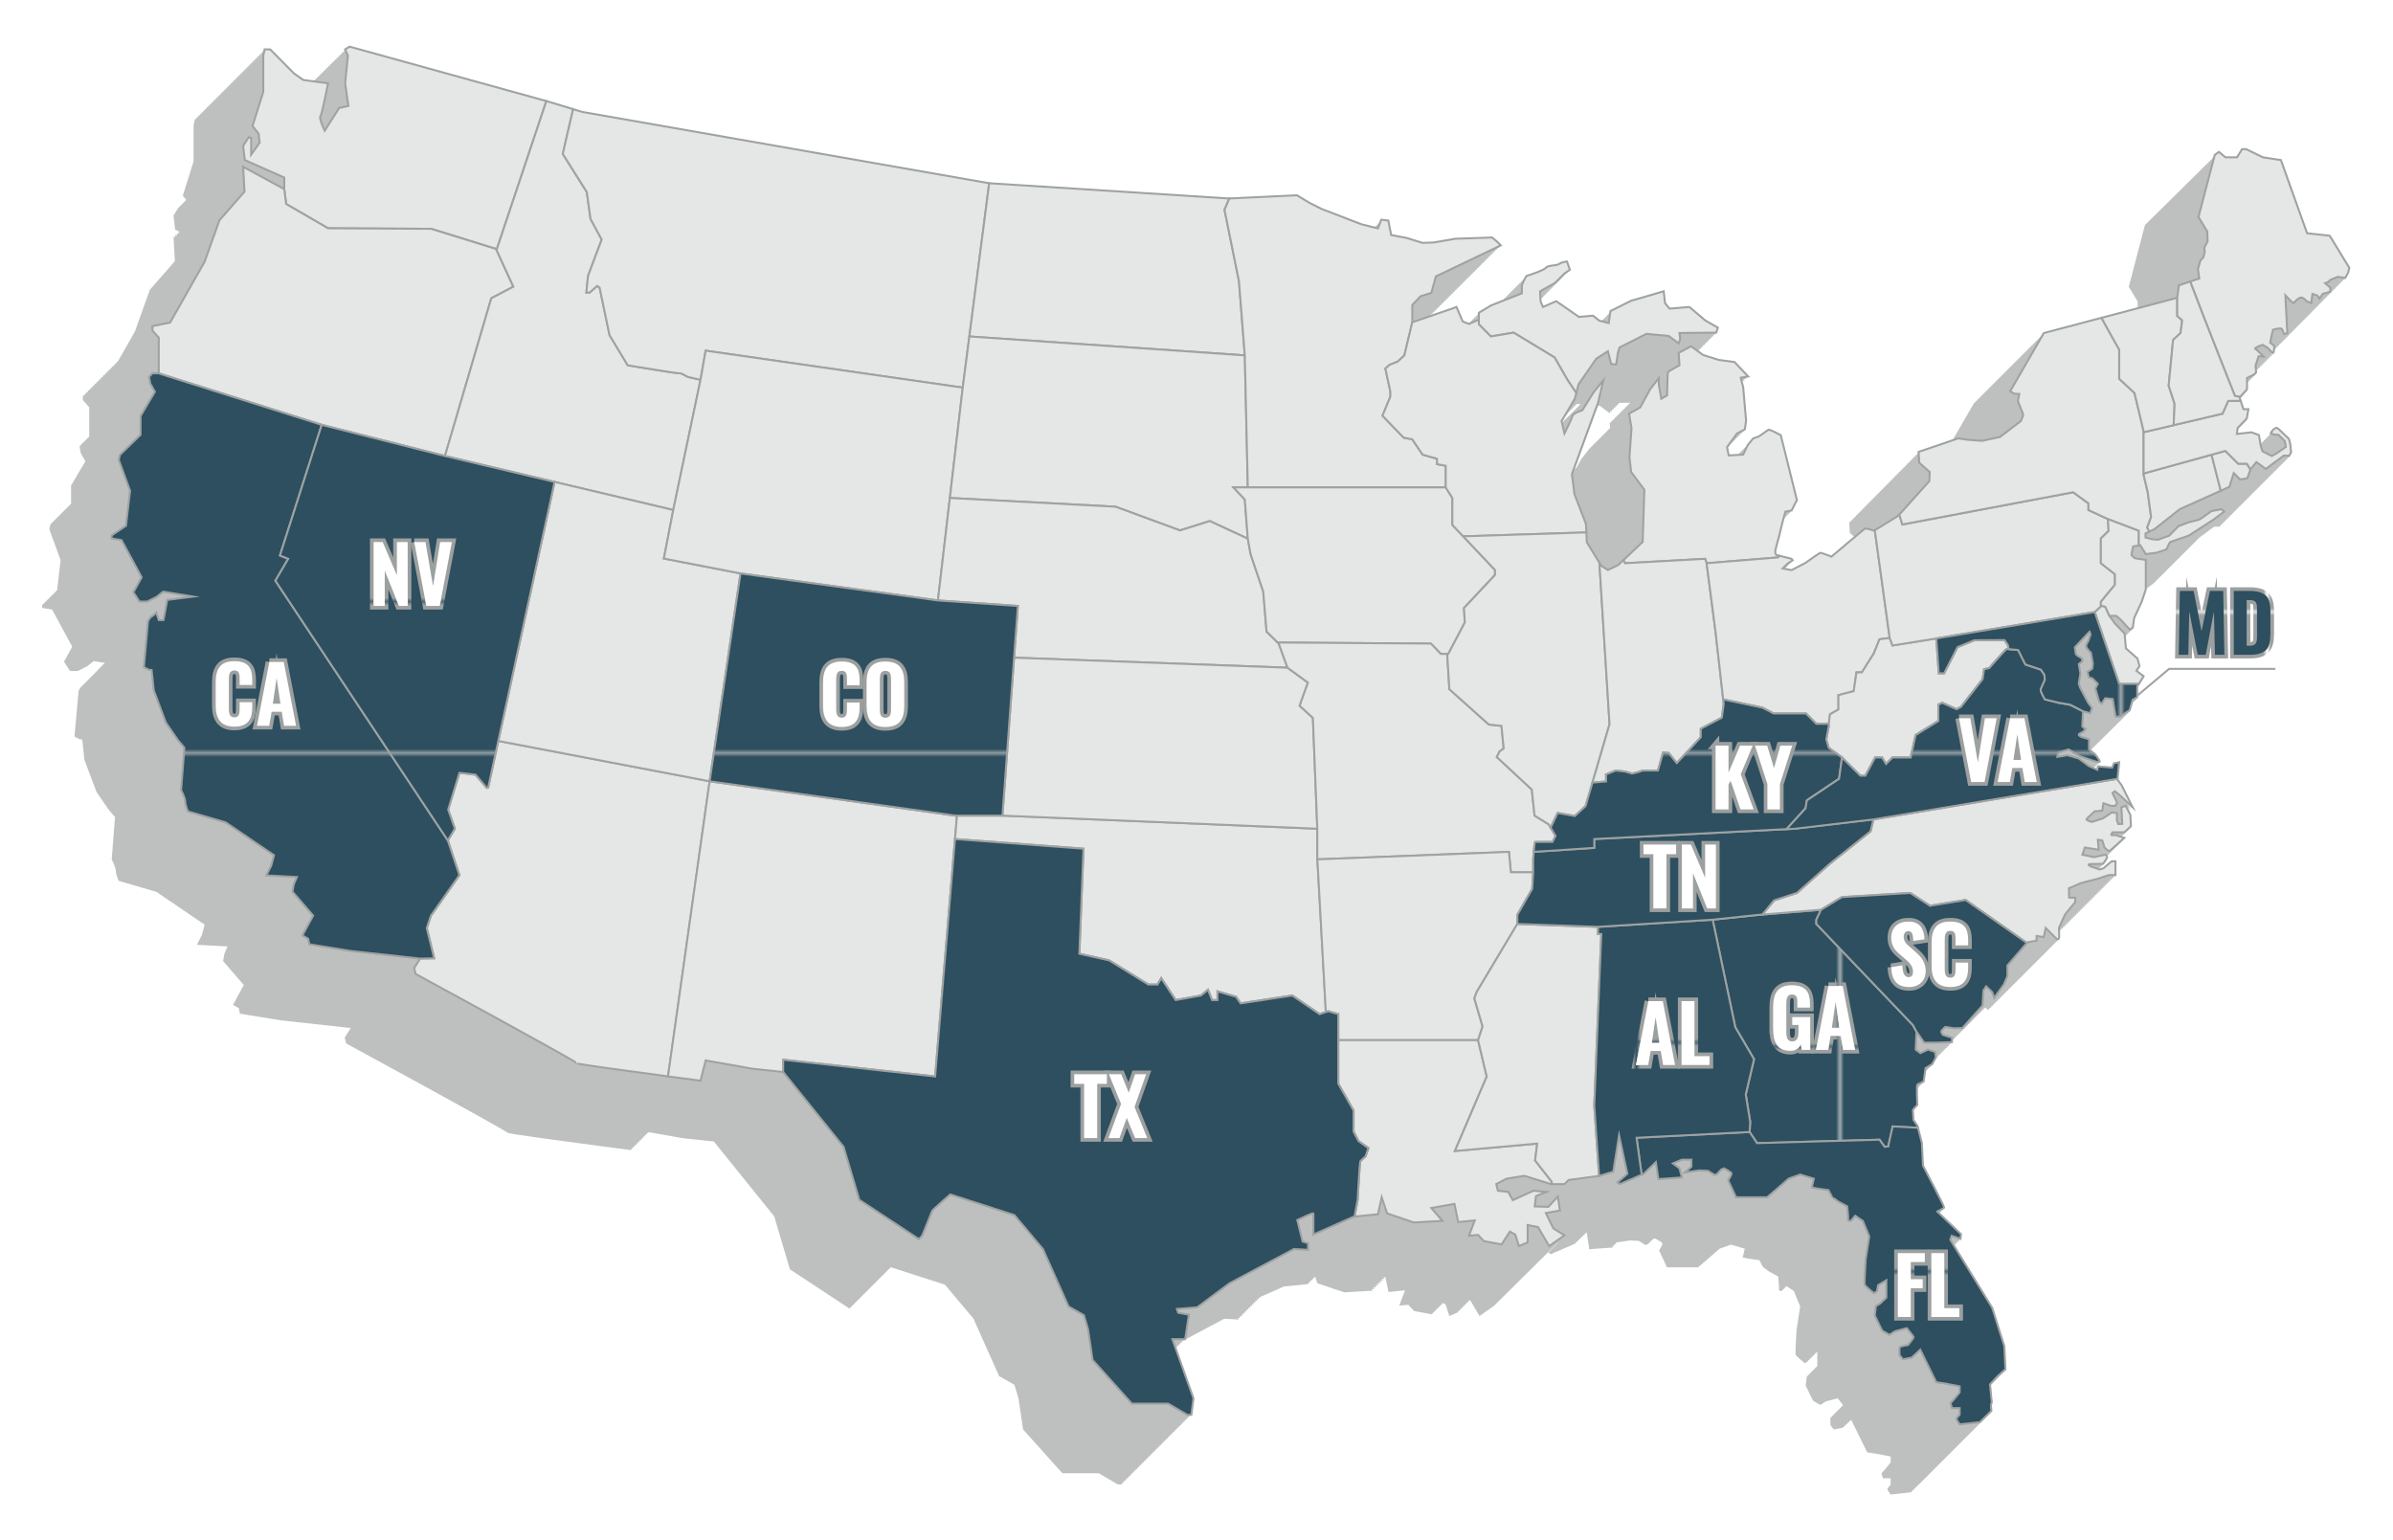 <?xml version="1.0" encoding="UTF-8"?><svg id="OBJECTS" xmlns="http://www.w3.org/2000/svg" width="1228.91" height="790.93" xmlns:xlink="http://www.w3.org/1999/xlink" viewBox="0 0 1228.91 790.93"><defs><pattern id="New_Pattern_Swatch_1" x="0" y="0" width="179.21" height="180.33" patternTransform="translate(1680.35 7769.38) scale(2.04)" patternUnits="userSpaceOnUse" viewBox="0 0 179.21 180.33"><rect width="179.21" height="180.33" fill="none"/><rect width="179.21" height="180.33" fill="#2d4f5f"/></pattern><pattern id="New_Pattern_Swatch_1-2" patternTransform="translate(8434.2 8880.22) scale(2.04)" xlink:href="#New_Pattern_Swatch_1"/><pattern id="New_Pattern_Swatch_1-3" patternTransform="translate(8434.2 8880.22) scale(2.04)" xlink:href="#New_Pattern_Swatch_1"/><pattern id="New_Pattern_Swatch_1-4" patternTransform="translate(8434.2 8880.22) scale(2.04)" xlink:href="#New_Pattern_Swatch_1"/><pattern id="New_Pattern_Swatch_1-5" patternTransform="translate(8434.2 8880.22) scale(2.04)" xlink:href="#New_Pattern_Swatch_1"/><pattern id="New_Pattern_Swatch_1-6" patternTransform="translate(8434.2 8880.22) scale(2.04)" xlink:href="#New_Pattern_Swatch_1"/><pattern id="New_Pattern_Swatch_1-7" patternTransform="translate(8434.2 8880.22) scale(2.04)" xlink:href="#New_Pattern_Swatch_1"/><pattern id="New_Pattern_Swatch_1-8" patternTransform="translate(8434.2 8880.22) scale(2.04)" xlink:href="#New_Pattern_Swatch_1"/><pattern id="New_Pattern_Swatch_1-9" patternTransform="translate(8434.2 8880.22) scale(2.04)" xlink:href="#New_Pattern_Swatch_1"/><pattern id="New_Pattern_Swatch_1-10" patternTransform="translate(8434.2 8880.22) scale(2.04)" xlink:href="#New_Pattern_Swatch_1"/><pattern id="New_Pattern_Swatch_1-11" patternTransform="translate(8434.2 8880.22) scale(2.04)" xlink:href="#New_Pattern_Swatch_1"/><pattern id="New_Pattern_Swatch_1-12" patternTransform="translate(8434.2 8880.22) scale(2.04)" xlink:href="#New_Pattern_Swatch_1"/><pattern id="New_Pattern_Swatch_3" x="0" y="0" width="53.01" height="53.34" patternTransform="translate(6137.73 6172.15) scale(1.84)" patternUnits="userSpaceOnUse" viewBox="0 0 53.01 53.34"><rect y="0" width="53.01" height="53.34" fill="none"/><rect y="0" width="53.01" height="53.34" fill="#9da0a0"/></pattern><pattern id="New_Pattern_Swatch_3-2" patternTransform="translate(6064.04 6084.8) scale(1.84)" xlink:href="#New_Pattern_Swatch_3"/><pattern id="New_Pattern_Swatch_3-3" patternTransform="translate(6064.04 6084.8) scale(1.84)" xlink:href="#New_Pattern_Swatch_3"/><pattern id="New_Pattern_Swatch_3-4" patternTransform="translate(6076.73 6105.17) scale(1.84)" xlink:href="#New_Pattern_Swatch_3"/><pattern id="New_Pattern_Swatch_3-5" patternTransform="translate(6076.73 6105.17) scale(1.84)" xlink:href="#New_Pattern_Swatch_3"/><pattern id="New_Pattern_Swatch_3-6" patternTransform="translate(6118.73 6118.82) scale(1.84)" xlink:href="#New_Pattern_Swatch_3"/><pattern id="New_Pattern_Swatch_3-7" patternTransform="translate(6118.73 6118.82) scale(1.84)" xlink:href="#New_Pattern_Swatch_3"/><pattern id="New_Pattern_Swatch_3-8" patternTransform="translate(6121.52 6097.34) scale(1.84)" xlink:href="#New_Pattern_Swatch_3"/><pattern id="New_Pattern_Swatch_3-9" patternTransform="translate(6121.52 6097.34) scale(1.84)" xlink:href="#New_Pattern_Swatch_3"/><pattern id="New_Pattern_Swatch_1-13" patternTransform="translate(956.26 6366.78) scale(1.84)" xlink:href="#New_Pattern_Swatch_1"/><pattern id="New_Pattern_Swatch_3-10" patternTransform="translate(6133.2 6177.42) scale(1.84)" xlink:href="#New_Pattern_Swatch_3"/><pattern id="New_Pattern_Swatch_1-14" patternTransform="translate(956.26 6366.78) scale(1.84)" xlink:href="#New_Pattern_Swatch_1"/><pattern id="New_Pattern_Swatch_3-11" patternTransform="translate(6133.2 6177.42) scale(1.84)" xlink:href="#New_Pattern_Swatch_3"/><pattern id="New_Pattern_Swatch_3-12" patternTransform="translate(6132.26 6085.28) scale(1.84)" xlink:href="#New_Pattern_Swatch_3"/><pattern id="New_Pattern_Swatch_3-13" patternTransform="translate(6132.26 6085.28) scale(1.84)" xlink:href="#New_Pattern_Swatch_3"/><pattern id="New_Pattern_Swatch_3-14" patternTransform="translate(6107.43 6100.46) scale(1.84)" xlink:href="#New_Pattern_Swatch_3"/><pattern id="New_Pattern_Swatch_3-15" patternTransform="translate(6107.43 6100.46) scale(1.84)" xlink:href="#New_Pattern_Swatch_3"/><pattern id="New_Pattern_Swatch_3-16" patternTransform="translate(6112.22 6102.64) scale(1.84)" xlink:href="#New_Pattern_Swatch_3"/><pattern id="New_Pattern_Swatch_3-17" patternTransform="translate(6112.22 6102.64) scale(1.84)" xlink:href="#New_Pattern_Swatch_3"/><pattern id="New_Pattern_Swatch_3-18" patternTransform="translate(6122.29 6089.37) scale(1.84)" xlink:href="#New_Pattern_Swatch_3"/><pattern id="New_Pattern_Swatch_3-19" patternTransform="translate(6122.29 6089.37) scale(1.84)" xlink:href="#New_Pattern_Swatch_3"/><pattern id="New_Pattern_Swatch_1-15" patternTransform="translate(956.26 6366.78) scale(1.84)" xlink:href="#New_Pattern_Swatch_1"/><pattern id="New_Pattern_Swatch_1-16" patternTransform="translate(956.26 6366.78) scale(1.84)" xlink:href="#New_Pattern_Swatch_1"/><pattern id="New_Pattern_Swatch_3-20" patternTransform="translate(6115.92 6088.37) scale(1.84)" xlink:href="#New_Pattern_Swatch_3"/><pattern id="New_Pattern_Swatch_3-21" patternTransform="translate(6115.92 6088.37) scale(1.84)" xlink:href="#New_Pattern_Swatch_3"/><pattern id="New_Pattern_Swatch_3-22" patternTransform="translate(6103.84 6094.69) scale(1.84)" xlink:href="#New_Pattern_Swatch_3"/><pattern id="New_Pattern_Swatch_3-23" patternTransform="translate(6103.84 6094.69) scale(1.84)" xlink:href="#New_Pattern_Swatch_3"/></defs><path d="M1196.73,121.26l-11.61-1.27-13.45-37.58-9.2-1.41-8.64-4.19h-2.12l-.53.87h-.34l-.53.87h-.34l-.53.87h-.34l-.53.87h-.34l-.43.7h-4.58l-3.4-2.78-2.12,1.56-.08.29-.8.58-.08.29-.8.58-.08.29-.8.58-.08.29-.8.58-.08.29-.8.58-.08.29-.8.58-.08.29-.8.58-.08.29-.8.58-.08.29-.8.58-.08.29-.8.58-.08.29-.8.58-.08.29-.8.58-.08.29-.8.58-.08.29-.8.58-.08.29-.8.58-.08.29-.8.58-.08.29-.8.58-.08.29-.8.58-.08.29-.8.58-.08.29-.8.58-.08.29-.8.58-.08.29-.8.58-.08.29-.8.58-.08.29-.8.58-.08.29-.8.58-.08.29-.8.58-.08.29-.8.58-.08.29-.8.58-.08.29-.8.58-.08.29-.8.58-.08.29-.8.58-.08.29-.8.58-.08.29-.8.58-.08.29-.8.58-.08.29-.8.58-.08.29-.8.58-.08.29-.8.58-.08.29-.8.58-.08.29-.8.58-.08.29-.8.58-.08.29-.8.58-8.35,31.86,4.53,7.5.1,3.58-18.69,4.94-29.63,7.84-.44.76-.43.11-.44.76-.43.11-.44.76-.43.11-.44.76-.43.11-.44.76-.43.11-.44.76-.43.11-.44.76-.43.11-.44.76-.43.11-.44.76-.43.11-.44.76-.43.11-.44.76-.43.11-.44.76-.43.11-.44.76-.43.11-.44.76-.43.11-.44.76-.43.11-.44.76-.43.11-.44.76-.43.11-.44.76-.43.11-.44.76-.43.11-.44.76-.43.11-.44.76-.43.11-.44.76-.43.11-.44.76-.43.11-.44.76-.43.11-.44.76-.43.11-.44.76-.43.11-.44.76-.43.11-.44.76-.43.11-.44.76-.43.11-.44.76-.43.11-.44.76-.43.11-.44.76-.43.11-.44.76-.43.11-.44.76-.43.11-.44.76-.43.11-.44.76-.43.11-.44.76-.43.11-.44.76-.43.11-.44.76-.43.11-.44.76-.43.11-.44.76-.43.11-11.21,19.38-17.33,5.9.03.57-.9.31.03.57-.9.31.03.57-.9.31.03.57-.9.31.03.57-.9.31.03.57-.9.31.03.57-.9.31.03.57-.9.31.03.57-.9.31.03.57-.9.31.03.57-.9.31.03.57-.9.31.03.57-.9.31.03.57-.9.31.03.57-.9.31.03.57-.9.31.03.57-.9.31.03.57-.9.31.03.57-.9.31.03.57-.9.31.03.57-.9.31.03.57-.9.31.03.57-.9.31.03.57-.9.31.03.57-.9.31.03.57-.9.31.03.57-.9.31.03.57-.9.31.03.57-.9.31.03.57-.9.31.03.57-.9.31.03.57-.9.31.03.57-.9.31.03.57-.9.31.03.57-.9.31.03.57-.9.31.03.57-.9.31.03.57-.9.31.03.57-.9.31.03.57-.9.31.03.57-.9.31.28,5.52,2.7,2.41c-5.05,4.22-11.98,10.12-11.98,10.12,0,0-5.24-1.98-5.66-1.98s-7.79,5.24-7.79,5.24l-7.08,3.68-3.82-.72.03-.02-.14-.18,1.01-.69-.14-.18,1.01-.69-.14-.18,1.01-.69-.14-.18,1.01-.69-.14-.18,1.01-.69-.57-.71-6.13-1.56-1.66-.42s-.85-.57-.42-2.69c.42-2.12,1.84-6.94,1.84-6.94l1.56-6.51.82-3.07.04-.07.47-.09.4-.78.47-.09.4-.78.47-.09.4-.78.47-.09.4-.78.47-.09,2.76-5.31-8.28-33.34s-5.73-3.19-6.37-2.76l-.64.42-4.25,2.97-2.97,1.06-.64.79-.23.08-.64.79-.23.08-.64.79-.23.08-.64.79-.23.08-.64.79-.23.08-.64.79-.23.08-.64.79-.23.08-.64.79-.23.08-.64.79-.23.08-.51.62-4.18.24-.85-4.25.23-.32.18-.1.03-.19.28-.38.57-.3.06-.45.81-.43.06-.45.81-.43.06-.45.81-.43.06-.45.81-.43.06-.45.81-.43.06-.45.81-.43.06-.45.81-.43.06-.45.81-.43.06-.45.81-.43.64-4.46-1.49-17.2-.73-2.8.66-.11-.59-.63,1.46-.24-.59-.63,1.46-.24-.59-.63,1.46-.24-7.01-7.43-8.07-1.06-8.07-2.55-2.76-1.99.25-.75h.58s.29-.87.29-.87h.58s.29-.87.29-.87h.58s.29-.87.29-.87h.58s.29-.87.29-.87h.58s.29-.87.29-.87h.58s.29-.87.29-.87h.58s.29-.87.29-.87h.58s.29-.87.29-.87h.58s.29-.87.29-.87h.58s.29-.87.29-.87h.58s.85-2.56.85-2.56l-6.37-3.61-8.28-7.01-10.19.85-2.34-2.89-.64-6.03-16.78,4.88-10.62,5.31-.06.47-.81.4-.06.47-.81.4-.06.47-.81.4-.06.47-.81.4-.06.47-.81.4-.06.47-.53.26-.79-.21-3.19-2.55-7.22.64-11.68-8.07-6.8,2.97-1.27-2.97-.05-1.11.3-.21-.08-.22.95-.66-.08-.22.95-.66-.08-.22.95-.66-.08-.22.95-.66-.08-.22.95-.66-.08-.22.95-.66-.08-.22.95-.66-.08-.22.95-.66-.08-.22.95-.66-.08-.22.95-.66-.08-.22.95-.66-.08-.22.95-.66-.08-.22.95-.66-.08-.22.95-.66-.08-.22.95-.66-.08-.22.95-.66-.08-.22.95-.66-1.49-4.25s-2.55.21-4.04,1.27-5.73.52-6.8,1.96c-1.06,1.44-9.98,4.2-9.98,4.2,0,0-.18.29-.43.73-.28.09-.44.14-.44.14,0,0-.18.29-.43.73-.28.09-.44.14-.44.14,0,0-.18.29-.43.73-.28.09-.44.14-.44.14,0,0-.18.29-.43.73-.28.09-.44.14-.44.14,0,0-.18.29-.43.73-.28.09-.44.14-.44.14,0,0-.18.29-.43.73-.28.09-.44.14-.44.14,0,0-.18.29-.43.73-.28.09-.44.14-.44.14,0,0-.18.29-.43.73-.28.09-.44.14-.44.14,0,0-.18.29-.43.73-.28.09-.44.14-.44.14,0,0-.18.29-.43.73-.28.09-.44.14-.44.14,0,0-.18.29-.43.73-.28.09-.44.14-.44.14,0,0-.18.29-.43.73-.28.09-.44.14-.44.14,0,0-.18.29-.43.73-.28.09-.44.14-.44.14,0,0-.18.29-.43.73-.28.09-.44.14-.44.14,0,0-.18.29-.43.73-.28.09-.44.14-.44.14,0,0-.03.05-.04.07l-4.93,1.93-6.37,3.82v.35l-.87.52v.35l-.87.52v.35l-.87.52v.35l-.87.52v.35l-.87.52v.35l-.87.52v.35l-.1.06-2.95-1.18-3.19-7.43-2.97,1.06-13.18,4.53,3.13-1.5-.31-.31,1.18-.56-.31-.31,1.18-.56-.31-.31,1.18-.56-.31-.31,1.18-.56-.31-.31,1.18-.56-.31-.31,1.18-.56-.31-.31,1.18-.56-.31-.31,1.18-.56-.31-.31,1.18-.56-.31-.31,1.18-.56-.31-.31,1.18-.56-.31-.31,1.18-.56-.31-.31,1.18-.56-.31-.31,1.18-.56-.31-.31,1.18-.56-.31-.31,1.18-.56-.31-.31,1.18-.56-.31-.31,1.18-.56-.31-.31,1.18-.56-.31-.31,1.18-.56-.31-.31,1.18-.56-.31-.31,1.18-.56-.31-.31,1.18-.56-.31-.31,1.18-.56-.31-.31,1.18-.56-.31-.31,1.18-.56-.31-.31,1.18-.56-.31-.31,1.18-.56-.31-.31,1.18-.56-.31-.31,1.18-.56-.31-.31,1.18-.56-.31-.31,1.18-.56-.31-.31,1.18-.56-.31-.31,1.18-.56-.31-.31,1.18-.56-.31-.31,1.18-.56-.31-.31,1.18-.56-.31-.31,1.18-.56-.31-.31,1.18-.56-.31-.31,1.18-.56-.31-.31,1.18-.56-1.91-1.91-2.55-2.12-18.9.64-11.04,1.91-5.73.21-8.28-2.55-7.86-1.49-1.49-7.43-3.61-.42-.36.93-.52-.06-.36.93-.52-.06-.36.93-.52-.06-.36.93-.52-.06-.18.48-6.52-1.63-20.39-7.86-6.23-3.11-6.51-3.92-34.75,1.65h-.08s-123.18-7.84-123.18-7.84l-208.99-36.62-4.68-1.42-13.76-4.17-.24-.07-100.81-27.88-2.27,1.4.11.26-.99.61.11.26-.99.61.11.26-.99.61.11.26-.99.61.11.26-.99.61.11.26-.99.61.11.26-.99.61.11.26-.99.61.11.26-.99.61.11.26-.99.61.11.26-.99.61.11.26-.99.61.11.26-.99.61.11.26-.99.61.11.26-.99.61.11.26-.99.61.11.26-.99.61.11.26-.99.61.11.26-.74.46-5.2-.7-4.81-3.4-12.18-12.32h-2.83l-.19.87h-.68l-.19.87h-.68l-.19.87h-.68l-.19.87h-.68l-.19.87h-.68l-.19.87h-.68l-.19.87h-.68l-.19.87h-.68l-.19.87h-.68l-.19.87h-.68l-.19.87h-.68l-.19.87h-.68l-.19.87h-.68l-.19.87h-.68l-.19.87h-.68l-.19.87h-.68l-.19.87h-.68l-.19.87h-.68l-.19.87h-.68l-.19.87h-.68l-.19.87h-.68l-.19.87h-.68l-.19.87h-.68l-.19.87h-.68l-.19.87h-.68l-.19.87h-.68l-.19.87h-.68l-.19.87h-.68l-.19.87h-.68l-.19.87h-.68l-.19.87h-.68l-.19.87h-.68l-.19.87h-.68l-.19.87h-.68l-.19.87h-.68l-.19.87h-.68l-.19.87h-.68l-.19.87h-.68l-.19.87h-.68l-.19.87h-.68l-.19.87h-.68l-.71,3.26v18.55l-5.52,17.56,1.82,2.31-.04.06-.27-.06-.6.93-.27-.06-.6.93-.27-.06-.6.93-.27-.06-.6.93-.27-.06-2.83,4.39.85,7.3,2.71,1.2v.16s-.94-.52-.94-.52l.08,1.39-.95-.52.08,1.39-.95-.52.08,1.39-.95-.52.71,12.74-12.88,14.73-7.65,21.38-8.33,14.66-.12.03v.19l-.32.57-.55.11v.69l-.87.18v.69l-.87.18v.69l-.87.18v.69l-.87.18v.69l-.87.18v.69l-.87.18v.69l-.87.18v.69l-.87.18v.69l-.87.18v.69l-.87.18v.69l-.87.18v.69l-.87.18v.69l-.87.18v.69l-.87.18v.69l-.87.18v.69l-.87.18v.69l-.87.18v.69l-.87.18v.69l-.87.18v.69l-.87.18v2.27l3.26,3.68v15.03l-.57.62h-.07l-.8.87h-.07l-.8.87h-.07l-.8.87h-.07l-1.7,1.84.57,3.4,2.41,4.25-7.36,12.46v9.35l-.16.15v.03s-.87.84-.87.84v.03s-.87.84-.87.84v.03s-.87.84-.87.84v.03s-.87.84-.87.84v.03s-.87.84-.87.84v.03s-.87.84-.87.84v.03s-.87.84-.87.84v.03s-.87.84-.87.84v.03s-.87.84-.87.84v.03s-.87.84-.87.84v.03s-.87.84-.87.84v.03s-.87.84-.87.84l-.57,2.55,5.81,15.86-1.83,15.5-.68.46v.28l-.87.59v.28l-.87.59v.28l-.87.59v.29l-.87.59v.28l-.87.59v.28l-.87.59v.29l-.87.59v.28l-.87.59v1.56l5.1.85,10.34,19.11-4.25,7.65,3.11,4.81h3.96l4.81-2.41,3.4-2.69,5.58.92-.07.35s-.06.08-.09.13c0,0-.03.01-.03.01-.07,0-.16.07-.27.17l-.38.05-.1.51s-.06.08-.09.13c0,0-.03.01-.03.01-.07,0-.16.07-.27.17l-.38.05-.1.51s-.06.08-.09.13c0,0-.03.01-.03.01-.07,0-.16.07-.27.17l-.38.05-.1.51s-.06.08-.09.13c0,0-.03.01-.03.01-.07,0-.16.07-.27.17l-.38.05-.1.51s-.06.08-.09.13c0,0-.03.01-.03.01-.17,0-.5.39-.84.86,0,0-.03.01-.03.01-.17,0-.5.39-.84.86,0,0-.03.01-.03.01-.17,0-.5.39-.84.86,0,0-.03.01-.03.01-.17,0-.5.39-.84.86,0,0-.03.01-.03.01-.17,0-.5.39-.84.86,0,0-.03.01-.03.01-.17,0-.5.39-.84.86,0,0-.03.01-.03.01-.17,0-.5.39-.84.86,0,0-.03.01-.03.01-.17,0-.5.39-.84.86,0,0-.03.01-.03.01-.17,0-.5.39-.84.86,0,0-.03.01-.03.01-.42,0-1.84,2.41-1.84,2.41l-2.12,23.65,2.83,1.42h1.13l1.13,10.48,6.23,16.57,6.23,9.06,3.26,3.82-1.7,21.8s2.12,3.96,2.12,5.81,1.42,5.1,1.42,5.1l19.4,5.66,24.78,16.85-1.42,5.38-2.55,4.96,15.72.85-1.56,3.68-.71,3.82,10.62,12.32-5.52,10.19,2.97,1.7.57,2.83,20.96,3.4,35.96,3.96-3.12,4.96.78,2.97s83.25,45.24,82.83,45.87c-.28.42,27.89,4.23,46.8,6.73,9.53,1.26,16.7,2.19,16.7,2.19l.24-.95c.4.05.63.08.63.08l.24-.95c.4.05.63.08.63.08l.24-.95c.4.05.63.08.63.08l.24-.95c.4.05.63.08.63.08l.24-.95c.4.05.63.08.63.08l.24-.95c.4.05.63.08.63.08l.24-.95c.4.05.63.08.63.08l.24-.95c.4.05.63.08.63.08l.24-.95c.4.05.63.08.63.08l.24-.95c.4.05.63.08.63.08l.15-.58,17.68,3.14,15.93,1.7,31.01,38.44,8.07,27.19,30.58,20.18,1.7-1.7h0s.04-.04.04-.04h0l.87-.87.83-.83.87-.87h0l.04-.04h0l.87-.87.83-.83.04-.04.83-.83.04-.04.83-.83.04-.04.83-.83.04-.04.83-.83.04-.04.83-.83.04-.04.83-.83.04-.04.83-.83.04-.04.83-.83.04-.04.83-.83.04-.04.83-.83.04-.04.83-.83.04-.04.83-.83.04-.04.83-.83.04-.04.83-.83.04-.04.83-.83.04-.04.83-.83.04-.04.83-.83.04-.04.36-.36,27.78,8.96,14.65,17.42,13.17,29.52,7.86,4.46,2.12,7.01,2.34,15.93,20.18,22.51h18.69l9.77,5.73h2.12l.11-.87h.76l.11-.87h.76l.11-.87h.76l.11-.87h.76l.11-.87h.76l.11-.87h.76l.11-.87h.76l.11-.87h.76l.11-.87h.76l.11-.87h.76l.11-.87h.76l.11-.87h.76l.11-.87h.76l.11-.87h.76l.11-.87h.76l.11-.87h.76l.11-.87h.76l.11-.87h.76l.11-.87h.76l.11-.87h.76l.11-.87h.76l.11-.87h.76l.11-.87h.76l.11-.87h.76l.11-.87h.76l.11-.87h.76l.11-.87h.76l.11-.87h.76l.11-.87h.76l.11-.87h.76l.11-.87h.76l.11-.87h.76l.11-.87h.76l.11-.87h.76l.11-.87h.76l.11-.87h.76l.11-.87h.76l.11-.87h.76l.11-.87h.76l.11-.87h.76l.11-.87h.76l1.06-8.5-9.28-26.01h.67l.13-.87h.74l.13-.87h.74l.13-.87h.74l.11-.73.27-.14h.49l.04-.28,20.94-11.14,7.22.42v-.92l.87.05v-.92l.87.05v-.92l.87.05v-.92l.87.05v-.92l.87.05v-.92l.87.05v-.92l.87.05v-.92l.87.05v-.92l.87.05v-.92l.87.05v-.92l.87.05v-.92l.87.05v-.81l.23-.1.65.04v-.32l12.03-5.33.53-.05,12-1.22.18-.8.7-.07.18-.8.7-.07.18-.8.7-.07.18-.8.7-.07.07-.3,1.12,3.36,13.8,4.67,14.65-.85-.68-.78,1.55-.09-.68-.78,1.55-.09-.68-.78,1.55-.09-.68-.78,1.55-.09-.68-.78,1.55-.09-.68-.78,1.55-.09-.68-.78,1.55-.09-.68-.78,1.1-.06,1.55,7.59,8.5-.85-2.97,7.86,4.67-.42,2.97,3.19,9.13,1.7.6-.92.28.05.6-.92.28.05.6-.92.28.05.6-.92.28.05.6-.92.28.05.6-.92.28.05.39-.61,1.38.74,1.91,5.95,4.46-1.91v-.5l.87-.37v-.5l.87-.37v-.5l.87-.37v-.5l.87-.37v-.5l.87-.37v-.5l.87-.37v-.5l.87-.37v-.4l4.94,8.42,7.86-5.52-.19-.12,1.07-.75-.19-.12,1.07-.75-.19-.12,1.07-.75-.19-.12,1.07-.75-.19-.12,1.07-.75-.19-.12,1.07-.75-.19-.12,1.07-.75-.19-.12,1.07-.75-.19-.12,1.07-.75-.19-.12,1.07-.75-.19-.12,1.07-.75-.19-.12,1.07-.75-.19-.12,1.07-.75-.19-.12,1.07-.75-.19-.12,1.07-.75-.19-.12,1.07-.75-.19-.12,1.07-.75-.19-.12,1.07-.75-.19-.12,1.07-.75-.19-.12,1.07-.75-.19-.12,1.07-.75-.19-.12,1.07-.75-.19-.12,1.07-.75-.19-.12,1.07-.75-.19-.12,1.07-.75-.19-.12,1.07-.75-.19-.12,1.07-.75-.19-.12,1.07-.75-.19-.12,1.07-.75-.19-.12,1.07-.75-.19-.12,1.07-.75-.19-.12,1.07-.75-.19-.12,1.07-.75-.19-.12,1.07-.75-.19-.12,1.07-.75-.19-.12,1.07-.75-.19-.12.97-.68.02.09-.64.56.07.05-.94.82.07.05-.94.82.07.05-.94.82.07.05-.94.82.07.05-.94.82,1.27.85,11.17-4.81,1.15-.5,6.16-5.95,1.27,8.71,12.11-.85-.22-.8,1.09-.08-.22-.8,1.09-.08-.22-.8,1.09-.08-.02-.09,6.33-.9,4.46.21,3.4,2.12,1.27-.42.76-.83.11-.04.76-.83.11-.04.64-.7,1.23-.53s3.61,1.91,3.82,2.55c.21.64-1.7,3.61-1.7,3.61l4.04,8.71h15.93l4.04-3.4,7.01-6.16,5.95-2.12,7.01,2.12-1.06,4.46,2.62.57,5.95.85s1.98,3.82,1.98,3.68,2.97,2.12,2.97,2.12l4.67,2.55s.71,5.81.42,6.65c-.28.85,1.42.85,1.42.85l.74-.88c.08,0,.13,0,.13,0l.74-.88c.08,0,.13,0,.13,0l.7-.83,3.79,2.57,3.26,7.93-1.84,11.89s-.71,11.89-.57,12.74c.14.85,4.81,4.53,4.81,4.53l1.56-.99.07-.36.81-.51.06-.36.81-.51.06-.36.81-.51.07-.36.81-.51.06-.36.81-.51.06-.36.39-.25v7.29l-.15.09-.04.38-.83.5-.04.38-.83.5-.04.38-.83.5-.04.38-.83.5-.04.38-.83.5-.04.38-.83.5-.57,4.81,3.82,7.79,3.68,2.12,2.97-1.84,5.95-1.56s1.71,2.05,2.75,3.45c-.07.03-.15.05-.19.08-.09.06-.15.31-.18.64-.33.09-.6.17-.69.23-.09.06-.15.31-.18.64-.33.09-.6.17-.69.23-.09.06-.15.31-.18.64-.33.09-.6.17-.69.23-.09.06-.15.31-.18.64-.33.09-.6.17-.69.23-.09.06-.15.31-.18.64-.33.09-.6.17-.69.23-.09.06-.15.31-.18.64-.33.09-.6.17-.69.23-.09.06-.15.31-.18.64-.33.09-.6.17-.69.23-.42.28-.14,4.25-.14,4.25l1.7,2.12,4.53-.85,4.39-4.11,8.21,16.71,4.67.71,7.36,1.42v3.12l-2.55,3.11-2.12,2.41.71,2.55h3.96v3.4s-1.7,1.7-1.7,2.12,1.7,2.83,1.7,2.83l10.34-1.13,5.95-5.81s0-.02,0-.02l.87-.85s0-.02,0-.02l.87-.85s0-.02,0-.02l.87-.85s0-.02,0-.02l.87-.85s0-.02,0-.02l.87-.85s0-.02,0-.02l.87-.85s0-.02,0-.02l.87-.85s0-.02,0-.02l.87-.85s0-.02,0-.02l.87-.85s0-.02,0-.02l.87-.85s0-.02,0-.02l.87-.85s0-.02,0-.02l.87-.85s0-.02,0-.02l.87-.85s0-.02,0-.02l.87-.85s0-.02,0-.02l.87-.85s0-.02,0-.02l.87-.85s0-.02,0-.02l.87-.85s0-.02,0-.02l.87-.85s0-.02,0-.02l.87-.85s0-.02,0-.02l.87-.85s0-.02,0-.02l.87-.85s0-.02,0-.02l.87-.85s0-.02,0-.02l.87-.85s0-.02,0-.02l.87-.85s0-.02,0-.02l.87-.85s0-.02,0-.02l.87-.85s0-.02,0-.02l.87-.85s0-.02,0-.02l.87-.85s0-.02,0-.02l.87-.85s0-.02,0-.02l.87-.85s0-.02,0-.02l.87-.85s0-.02,0-.02l.87-.85s0-.02,0-.02l.87-.85s0-.02,0-.02l.87-.85s0-.02,0-.02l.87-.85s0-.02,0-.02l.87-.85s0-.02,0-.02l.87-.85s0-.02,0-.02l.87-.85s0-.02,0-.02l.87-.85s0-.02,0-.02l.87-.85s0-.02,0-.02l.87-.85s-.42-3.4,0-3.82c.42-.42,0-2.55,0-2.55l-.7-7.1.07-.06v-.09s.87-.78.87-.78v-.09s.87-.78.87-.78v-.09s.87-.78.87-.78v-.09s.87-.78.87-.78v-.09s.87-.78.87-.78v-.09s.87-.78.87-.78v-.09s.87-.78.87-.78v-.09s.87-.78.87-.78v-.09s.87-.78.87-.78l-.57-11.89-6.23-19.68-19.75-32.09.11-.94.74.25.13-1.13.74.25.13-1.13.74.25.13-1.13.74.25.28-2.41-11.44-10.91c.1-.08.17-.16.19-.21,0-.02-.01-.09-.05-.17.49-.3.87-.56.92-.7,0-.02-.01-.09-.05-.17.49-.3.87-.56.92-.7,0-.02-.01-.09-.05-.17.49-.3.87-.56.92-.7.14-.42-10.9-21.52-10.9-21.52l-.57-11.61-2.01-7.79-.26-.99-2.12-3.11s-.28-4.53-.28-4.96,2.27-2.69,2.27-2.69c0,0-.25-6.06-.17-8.96v-.09c.47-.21.81-.36.81-.36l.07-.51c.46-.21.8-.36.8-.36l.07-.51c.46-.21.8-.36.8-.36l.07-.51c.46-.21.8-.36.8-.36l.76-5.35.14-.08.29-.53.58-.34.29-.53.58-.34.29-.53.58-.34.29-.53.58-.34,1.41-2.61h.06v-.12l.36-.67v-.06s.51-.02.51-.02v-.84l.87-.03v-.84l.87-.03v-.84l.87-.03v-.84l.87-.03v-.84l.87-.03v-.84l.87-.03v-.84l.87-.03v-.84l.87-.03v-.84l.87-.03v-1.04l.66-.92.08.24.79-1.11.08.24.79-1.11.08.24.79-1.11.08.24.79-1.11.08.24.79-1.11.08.24.79-1.11.08.24.79-1.11.08.24.79-1.11.08.24.79-1.11.08.24.79-1.11.08.24.79-1.11.08.24.79-1.11.08.24.79-1.11.08.24.79-1.11.08.24.79-1.11.08.24.79-1.11.08.24.79-1.11.08.24.79-1.11.08.24.59-.82,1.18,1.18s.71,0,.99-.42c.04-.06.07-.24.09-.47.23-.03.59-.12.78-.4.04-.06.07-.24.09-.47.23-.03.59-.12.78-.4.04-.06.07-.24.09-.47.23-.03.59-.12.78-.4.04-.06.07-.24.09-.47.23-.03.59-.12.78-.4.04-.06.07-.24.09-.47.23-.03.59-.12.78-.4.04-.06.07-.24.09-.47.23-.03.59-.12.78-.4.04-.06.07-.24.09-.47.23-.03.59-.12.78-.4.04-.06.07-.24.09-.47.23-.03.59-.12.78-.4.04-.06.07-.24.09-.47.23-.03.59-.12.78-.4.04-.06.07-.24.09-.47.23-.03.59-.12.78-.4.04-.06.07-.24.09-.47.23-.03.59-.12.78-.4.04-.06.07-.24.09-.47.23-.03.59-.12.78-.4.04-.06.07-.24.09-.47.23-.03.59-.12.78-.4.04-.06.07-.24.09-.47.23-.03.59-.12.78-.4.04-.06.07-.24.09-.47.23-.03.59-.12.78-.4.04-.06.07-.24.09-.47.23-.03.59-.12.78-.4.04-.06.07-.24.09-.47.23-.03.59-.12.78-.4.04-.06.07-.24.09-.47.23-.03.59-.12.78-.4.04-.06.07-.24.09-.47.23-.03.59-.12.78-.4.04-.06.07-.24.09-.47.23-.03.59-.12.78-.4.04-.06.07-.24.09-.47.23-.03.59-.12.78-.4.04-.06.07-.24.09-.47.23-.03.59-.12.78-.4.04-.06.07-.24.09-.47.23-.03.59-.12.78-.4.04-.06.07-.24.09-.47.23-.03.59-.12.78-.4.04-.06.07-.24.09-.47.23-.03.59-.12.78-.4.04-.06.07-.24.09-.47.23-.03.59-.12.78-.4.04-.06.07-.24.09-.47.23-.03.59-.12.78-.4.04-.06.07-.24.09-.47.23-.03.59-.12.78-.4.04-.06.07-.24.09-.47.23-.03.59-.12.78-.4.04-.06.07-.24.09-.47.23-.03.59-.12.78-.4.04-.06.07-.24.09-.47.23-.03.59-.12.78-.4.04-.06.07-.24.09-.47.23-.03.59-.12.78-.4.04-.06.07-.24.09-.47.23-.03.59-.12.78-.4.04-.06.07-.24.09-.47.23-.03.59-.12.78-.4.04-.06.07-.24.09-.47.23-.03.59-.12.78-.4.04-.06.07-.24.09-.47.23-.03.59-.12.78-.4.04-.06.07-.24.09-.47.23-.03.59-.12.78-.4.04-.06.07-.24.09-.47.23-.03.59-.12.78-.4.04-.06.07-.24.09-.47.23-.03.59-.12.78-.4.04-.06.07-.24.09-.47.23-.03.59-.12.78-.4.04-.06.07-.24.09-.47.23-.03.59-.12.78-.4.18-.27.13-2.31.07-3.79h.18v-.87h.87v-.87h.87v-.87h.87v-.87h.87v-.87h.87v-.87h.87v-.87h.87v-.87h.87v-.87h.87v-.87h.87v-.87h.87v-.87h.87v-.87h.87v-.87h.87v-.87h.87v-.87h.87v-.87h.87v-.87h.87v-.87h.87v-.87h.87v-.87h.87v-.87h.87v-.87h.87v-.87h.87v-.87h.87v-.87h.87v-.87h.87v-.87h.87v-.87h.87v-.87h.87v-.87h.87v-.87h.87v-.87h.87v-7.08h-1.98l-4.11,3.54-1.98.71-1.03-.35c.05,0,.11,0,.11,0,0,0,.28-.37.63-.86.15,0,.24,0,.24,0,0,0,.28-.37.63-.86.15,0,.24,0,.24,0,0,0,.28-.37.63-.86.15,0,.24,0,.24,0,0,0,2.12-2.83,2.12-3.4,0-.25-.2-.52-.42-.75.29-.27.48-.44.48-.44l-.06-.02c.56-.51.93-.85.93-.85l-.06-.02c.56-.51.93-.85.93-.85l-.06-.02c.56-.51.93-.85.93-.85l-.06-.02c.56-.51.93-.85.93-.85l-.06-.02c.56-.51.93-.85.93-.85l-.06-.02c.56-.51.93-.85.93-.85l-.06-.02c.56-.51.93-.85.93-.85l-.06-.02c.56-.51.93-.85.93-.85l-.06-.02c.56-.51.93-.85.93-.85l-.06-.02c.56-.51.93-.85.93-.85l-1.95-.61.12-.11v-.07s.87-.8.87-.8v-.07s.87-.8.87-.8v-.07s.87-.8.87-.8v-.07s.87-.8.87-.8v-.07s.87-.8.87-.8v-.07s.87-.8.87-.8l-.28-5.81-1.64-3.19,1.03.97-1.59-3.18,2.46,2.31-1.59-3.18,2.46,2.31-5.66-11.33-2.12-2.83.05-.48.87-8.51-2.76.57-.29.75-.58.12-.29.75-.58.12-.14.36-6.26-.55-.19.93-.69-.06-.12.61-1.64-.74c-.04-.12-.1-.25-.18-.4.58.09,1.09.09,1.12-.2.01-.14-.09-.39-.24-.68.58.09,1.09.09,1.12-.2.01-.14-.09-.39-.24-.68.58.09,1.09.09,1.12-.2.01-.14-.09-.39-.24-.68.58.09,1.09.09,1.12-.2.07-.71-2.48-3.82-2.48-3.82l-2.67-2.11.53-.35.1-.35.78-.52.1-.35.78-.52.1-.35.78-.52.1-.35.78-.52.1-.35.78-.52.1-.35.78-.52.1-.35.78-.52.1-.35.78-.52.1-.35.78-.52.1-.35.78-.52.1-.35.78-.52.1-.35.78-.52.1-.35.78-.52.1-.35.78-.52.1-.35.78-.52.1-.35.78-.52.1-.35.78-.52.1-.35.78-.52.1-.35.78-.52.1-.35.78-.52.1-.35.78-.52.1-.35.78-.52.1-.35.78-.52,1.07-3.96.14-.08v-.36l.87-.51v-.36l.87-.51v-.36l.87-.51v-5.52l.79-1.27,2.46-3.96-3.68-2.83,1.56-2.41-.99-3.82-5.95-5.24-.63-6.78.68-.49.04-.27.83-.61.04-.27.83-.61.04-.27.83-.61.04-.27.83-.61.71-4.96,3.82-8.21,2.12-6.37v-.8l4.47-3.38-.12-.12.99-.75-.12-.12.99-.75-.12-.12.99-.75-.12-.12.99-.75-.12-.12.99-.75-.12-.12.99-.75-.12-.12.99-.75-.12-.12.99-.75-.12-.12.99-.75-.12-.12.99-.75-.12-.12.99-.75-.12-.12.99-.75-.12-.12.99-.75-.12-.12.99-.75-.12-.12.99-.75-.12-.12.99-.75-.12-.12.99-.75-.12-.12.99-.75-.12-.12.99-.75-.12-.12.99-.75-.12-.12.99-.75-.12-.12.99-.75-.12-.12.99-.75-.12-.12.99-.75-.12-.12.99-.75-.12-.12.99-.75-.12-.12.99-.75h0s7.04-5.2,7.04-5.2h2.83l.51-.87h.36l.51-.87h.36l.51-.87h.36l.51-.87h.36l.51-.87h.36l.51-.87h.36l.51-.87h.36l.51-.87h.36l.51-.87h.36l.51-.87h.36l.51-.87h.36l.51-.87h.36l.51-.87h.36l.51-.87h.36l.51-.87h.36l.51-.87h.36l.51-.87h.36l.51-.87h.36l.51-.87h.36l.51-.87h.36l.51-.87h.36l.51-.87h.36l.51-.87h.36l.51-.87h.36l.51-.87h.36l.51-.87h.36l.51-.87h.36l.51-.87h.36l.51-.87h.36l.51-.87h.36l.51-.87h.36l.51-.87h.36l.51-.87h.36l.51-.87h.36l.51-.87h.36l.51-.87h.36l.51-.87h.36l.51-.87h.36l.51-.87h.36l.51-.87h.36l.51-.87h.36l.99-1.7-.42-4.39-.71-2.55-4.25-4.11s-1.56-1.56-1.98-1.56-1.42.42-2.12,1.27c-.07.08-.11.15-.17.23-.24.18-.48.38-.7.64-.07.08-.11.15-.17.23-.24.18-.48.39-.7.64-.07.08-.11.15-.17.23-.24.18-.48.38-.7.64-.07.08-.11.15-.17.23-.24.18-.48.38-.7.64-.07.08-.11.15-.17.23-.24.18-.48.39-.7.64-.07.08-.11.15-.17.23-.24.18-.48.38-.7.64-.07.08-.11.15-.17.23-.24.18-.48.38-.7.64-.07.08-.11.15-.17.23-.04.03-.08.05-.12.08-.12-1.22-.68-4.01-.68-4.01l-3.82-1.42-7.5.85.42-3.11,4.67-4.81.85-4.81h-2.55l-1.42-4.25-.57-1.7.27-.3,3.55-3.94v-3.96l.05-.05.26-.26.61-.61.26-.26.61-.61.26-.26.61-.61.26-.26.61-.61.26-.26.87-.87-.11-1.39c.06.03.13.06.17.05.16-.05.27-.54.36-1.14.23.18.42.3.51.27.16-.05.27-.54.36-1.14.23.18.42.3.51.27.16-.05.27-.54.36-1.14.23.18.42.3.51.27.16-.05.27-.54.36-1.14.23.18.42.3.51.27.16-.05.27-.54.36-1.14.23.18.42.3.51.27.16-.05.27-.54.36-1.14.23.18.42.3.51.27.16-.05.27-.54.36-1.14.23.18.42.3.51.27.16-.05.27-.54.36-1.14.23.18.42.3.51.27.16-.05.27-.54.36-1.14.23.18.42.3.51.27.16-.05.27-.54.36-1.14.23.18.42.3.51.27.28-.09.44-1.64.51-2.65h.03v-.21l.67.1.51-.93.36.05.51-.93.36.05.51-.93.36.05.51-.93.36.05.51-.93.36.05.51-.93.36.05.51-.93.36.05.51-.93.36.05.51-.93.36.05.51-.93.36.05.51-.93.36.05.51-.93.36.05.51-.93.36.05.51-.93.36.05.51-.93.36.05.51-.93.36.05.51-.93.36.05.51-.93.36.05.51-.93.36.05.51-.93.36.05.51-.93.36.05.51-.93.36.05.51-.93.36.05.51-.93.36.05.51-.93.36.05.51-.93.36.05.51-.93.36.05.51-.93.36.05.51-.93.36.05.51-.93.36.05.51-.93.36.05.51-.93.36.05.51-.93.36.05.51-.93.36.05.51-.93.36.05.51-.93.36.05.51-.93.36.05.51-.93.36.05.51-.93.36.05.51-.93.36.05.51-.93.36.05,1.56-2.83.57-2.36-10.05-16.47ZM811.44,207.96l.07-.31-.95,1.18.07-.31-.94,1.18.07-.31-.94,1.18.07-.31-.95,1.18.07-.31-.94,1.18.07-.31-.94,1.18.07-.31-.95,1.18.07-.31-.94,1.18.07-.31-.94,1.18.07-.31-.95,1.18.07-.31-.43.53-.1-.43,1.75-2.95h.13s.05-.3.05-.3l.36-.6.47.04.14-.93.73.06.14-.93.73.06.14-.93.73.06.14-.93.73.06.14-.93.73.06.09-.59.58-.3.2.02h0s1.51.13,1.51.13l-.32.4ZM837.1,206.87l.02.24-.9.48.03.39-.9.48.03.39-.9.48.03.39-.9.48.03.39-.9.48.03.39-.9.48.03.39-.9.48.03.39-.9.48.03.39-.9.48.03.39-.9.48.03.39-.9.48.03.39-.9.48.17,2.61-.78,1v-.25l-.87,1.12v-.25l-.87,1.12v-.25l-.87,1.12v-.25l-.87,1.12v-.25l-.87,1.12v-.25l-.87,1.12v-.25l-.87,1.12v-.25l-.87,1.12v-.25l-.87,1.12v-.25l-.87,1.12v-.25l-.87,1.12v-.25l-4.46,5.73-2.06,3.79-.05.03v.05s-.25.48-.25.48l-.62.34.06.35-.58.32,12.03-32.85,1.03.1,5.1,3.82.44-1.2.44.33.44-1.2.44.33.44-1.2.44.33.44-1.2.44.33.44-1.2.44.33.36-1h.33s.17.13.17.13l.05-.13,5.19-.06ZM832.55,635.51l-.07.06v-.05s.07,0,.07,0ZM831.59,636.39h.08s-.07.05-.07.05v-.05ZM711.65,655.21h.06s.02.09.02.09l-.08-.09ZM800.07,638.02l.05-.04.02.08-.07-.04ZM830.72,637.26h.08s-.07.05-.07.05v-.05ZM1091.32,414.27l-.03-.06.06.06h-.03Z" fill="#bec0c0"/><path d="M168.47,117.24l52.95.28,33.7,10.48,25.45-76.1-.24-.07-100.81-27.88-2.27,1.4,1.42,3.26-1.42,14.17,1.42,9.9.28,1.7-4.81,1.13-7.4,11.61s-3.08-6.51-2.23-7.36c.85-.85,3.96-16.98,3.96-16.98l-12.74-1.71-4.81-3.4-12.18-12.32h-2.83l-.71,3.26v18.55l-5.52,17.56,3.11,3.96.57,4.53-4.39,6.23v-8.64l-1.27-.28-2.83,4.39.85,7.3,20.25,8.98v5.95h0l.99,7.65,21.52,12.46Z" fill="#e5e6e6" stroke="#9ea2a2" stroke-miterlimit="10" stroke-width="1.02"/><polygon points="252.29 153.2 263.62 147.25 254.75 127.88 221.43 117.52 168.47 117.24 146.95 104.78 145.96 97.13 124.86 85.66 125.57 98.41 112.69 113.13 105.04 134.51 87.34 165.66 78.28 167.5 78.28 169.77 81.54 173.45 81.54 191.71 81.35 191.71 165.22 218.19 228.51 234.19 252.29 153.2" fill="#e5e6e6" stroke="#9ea2a2" stroke-miterlimit="10" stroke-width="1.02"/><path d="M359.76,195.04l-6.58-1.49s-3.4-2.12-4.04-1.84c-.64.28-26.76-4.11-26.76-4.11l-9.34-15.5-5.1-24.42-1.27-.85-3.82,3.4h-1.7l.85-8.5,7.01-18.69-5.73-10.62-1.91-13.81-12.32-19.54s3.04-13.64,5.3-23.01l-13.76-4.17-25.45,76.1-.38-.12,8.87,19.37-11.33,5.95-23.79,80.99,117.24,27.75,14.02-66.9Z" fill="#e5e6e6" stroke="#9ea2a2" stroke-miterlimit="10" stroke-width="1.02"/><path d="M255.89,380.54l-5.19,23.91-.74.21-5.73-6.8-8.28-.96-5.79,18.9,3.45,9.77-3.61,6.05,5.95,17.84-14.65,20.81-2.12,6.37,3.82,15.5-7.22.14-3.12,4.96.78,2.97s83.25,45.24,82.83,45.87c-.28.42,27.89,4.23,46.8,6.73l21.38-151.58-108.54-20.72Z" fill="#e5e6e6" stroke="#9ea2a2" stroke-miterlimit="10" stroke-width="1.02"/><path d="M494.41,199.08l13.59-104.97-208.99-36.62-4.68-1.42c-2.26,9.37-5.3,23.01-5.3,23.01l12.32,19.54,1.91,13.81,5.73,10.62-7.01,18.69-.85,8.5h1.7l3.82-3.4,1.27.85,5.1,24.42,9.34,15.5s26.12,4.39,26.76,4.11c.64-.28,4.04,1.84,4.04,1.84l6.58,1.49,2.64-14.94,132.02,18.97Z" fill="#e5e6e6" stroke="#9ea2a2" stroke-miterlimit="10" stroke-width="1.02"/><polygon points="340.93 286.86 345.74 261.94 284.8 247.52 255.89 380.54 364.43 401.27 380.29 294.51 340.93 286.86" fill="#e5e6e6" stroke="#9ea2a2" stroke-miterlimit="10" stroke-width="1.02"/><polygon points="636.28 144.49 628.85 107.75 631.27 101.94 631.18 101.95 508 94.1 497.81 172.8 639.26 182.51 636.28 144.49" fill="#e5e6e6" stroke="#9ea2a2" stroke-miterlimit="10" stroke-width="1.02"/><polygon points="494.41 199.08 362.39 180.1 359.76 195.04 345.74 261.94 340.93 286.86 380.29 294.51 481.67 308.38 494.41 199.08" fill="#e5e6e6" stroke="#9ea2a2" stroke-miterlimit="10" stroke-width="1.02"/><path d="M480.25,552.84l11.19-133.95h-.86l-126.16-17.63-21.38,151.58c9.53,1.26,16.7,2.19,16.7,2.19l2.64-10.41,23.91,4.25,15.93,1.7v-6.3l78.02,8.57Z" fill="#e5e6e6" stroke="#9ea2a2" stroke-miterlimit="10" stroke-width="1.02"/><polygon points="676.49 425.62 514.8 418.89 491.45 418.89 490.44 430.93 556.43 435.88 554.3 489.83 569.59 493.23 589.77 505.64 594.44 505.64 596.35 502.36 603.79 513.62 616.74 511.28 620.35 508.31 622.48 513.62 625.24 513.62 625.24 509.16 634.8 511.92 637.13 515.32 663.68 511.28 677.7 520.84 680.88 519.78 676.49 440.63 676.49 425.62" fill="#e5e6e6" stroke="#9ea2a2" stroke-miterlimit="10" stroke-width="1.02"/><polygon points="605.98 272.42 621.27 267.61 640.81 276.67 639.26 256.56 633.45 250.33 640.81 250.33 639.26 182.51 497.81 172.8 494.41 199.08 487.8 255.75 572.85 260.24 605.98 272.42" fill="#e5e6e6" stroke="#9ea2a2" stroke-miterlimit="10" stroke-width="1.02"/><polygon points="742.47 239.22 738.01 238.37 738.01 235.61 730.58 233.48 725.27 225.62 720.81 224.73 709.98 213.52 714.01 203.75 714.01 200.99 711.47 189.31 713.59 187.4 717.84 185.7 721.24 182.51 725.27 165.52 725.27 156.6 729.52 152.14 735.04 150.44 737.38 141.95 770.72 126.02 768.81 124.1 766.26 121.98 747.36 122.62 736.31 124.53 730.58 124.74 722.3 122.19 714.44 120.71 712.95 113.27 709.34 112.85 707.64 117.31 699.15 115.18 678.76 107.33 672.53 104.21 666.02 100.29 631.27 101.94 628.85 107.75 636.28 144.49 639.26 182.51 640.81 250.33 742.47 250.33 742.47 239.22" fill="#e5e6e6" stroke="#9ea2a2" stroke-miterlimit="10" stroke-width="1.02"/><path d="M765.62,172.8l11.68-1.97,21.03,12.74,6.58,11.47,4.58,6.81,1.15-4.47,9.13-13.17,5.95-3.82,1.7,6.58,2.55.21.85-5.73.85-2.97,13.8-7.01,11.47,1.06,5.1,3.82.85-2.34-.42-2.97,18.9-.21.85-2.55-6.37-3.61-8.28-7.01-10.19.85-2.34-2.89-.64-6.03-16.78,4.88-10.62,5.31-.42,3.19-.42,2.97-4.88-1.27-3.19-2.55-7.22.64-11.68-8.07-6.8,2.97-1.27-2.97-.21-5.1,7.65-4.25,4.88-4.88,2.76-1.91-1.49-4.25s-2.55.21-4.04,1.27c-1.49,1.06-5.73.52-6.8,1.96-1.06,1.44-9.98,4.2-9.98,4.2,0,0-2.34,3.82-2.34,5.31v3.61l-15.72,6.16-6.37,3.82v5.95l6.16,6.22Z" fill="#e5e6e6" stroke="#9ea2a2" stroke-miterlimit="10" stroke-width="1.02"/><polygon points="661.2 342.93 656.67 330.47 650.44 324.39 648.74 303.85 642.23 284.6 640.81 276.67 621.27 267.61 605.98 272.42 572.85 260.24 487.8 255.75 481.67 308.38 522.73 311.21 520.77 337.77 520.77 337.77 661.2 342.93" fill="#e5e6e6" stroke="#9ea2a2" stroke-miterlimit="10" stroke-width="1.02"/><polygon points="667.43 362.47 671.68 350.58 661.2 342.93 520.77 337.77 514.8 418.89 676.49 425.62 674.23 368.7 667.43 362.47" fill="#e5e6e6" stroke="#9ea2a2" stroke-miterlimit="10" stroke-width="1.02"/><polygon points="739.93 335.85 743.75 335.85 752.24 319.71 751.82 312.28 767.75 295.29 767.75 292.74 745.87 269.59 745.87 255.75 742.47 250.33 640.81 250.33 633.45 250.33 639.26 256.56 640.81 276.67 642.23 284.6 648.74 303.85 650.44 324.39 656.19 330 734.83 330.54 739.93 335.85" fill="#e5e6e6" stroke="#9ea2a2" stroke-miterlimit="10" stroke-width="1.02"/><path d="M775.89,447.99h11.47v-6.94s.57-8.64.99-8.64h8.92l1.56-3.11-3.54-5.95-7.22-4.46-1.42-13.38-17.98-16.71,1.42-2.83,2.12-1.56-1.13-11.61-6.51-.71-20.25-18.12-1.12-18.12h-3.27l-5.1-5.31-78.64-.54.48.47,4.53,12.46,10.48,7.65-4.25,11.89,6.8,6.23,2.27,56.92v15.01l.04.74,98.36-3.85.99,10.48Z" fill="#e5e6e6" stroke="#9ea2a2" stroke-miterlimit="10" stroke-width="1.02"/><polygon points="761.38 527.21 757.13 512.77 758.4 509.37 779.22 474.54 779.22 469.87 786.86 456.48 787.36 447.99 775.89 447.99 774.9 437.51 676.53 441.36 680.88 519.78 682.16 519.35 687.25 520.84 687.25 522.96 687.25 534.22 759.04 534.22 761.38 527.21" fill="#e5e6e6" stroke="#9ea2a2" stroke-miterlimit="10" stroke-width="1.02"/><path d="M788.35,596.02l1.06-8.71-42.26,3.82,16.35-38.23-4.46-18.69h-71.79v22.3l7.86,13.81v10.83l2.55,4.88,5.1,3.61-1.49,4.25s-2.55,2.12-2.76,2.76c-.21.64-1.27,19.54-1.27,19.54l-1.59,8.65,12-1.22,1.91-8.71,2.76,8.28,13.8,4.67,14.65-.85-5.73-6.58,11.89-2.12,1.91,9.34,8.5-.85-2.97,7.86,4.67-.42,2.97,3.19,9.13,1.7,4.25-6.58,2.76,1.49,1.91,5.95,4.46-1.91v-8.92l5.31,1.06,5.73,9.77,7.86-5.52-5.73-3.61-3.82-7.86,7.22-1.27-1.06-7.22-4.88,5.31-7.01-.21.64-5.31,5.31-2.12-6.58-.64-10.62,4.88-2.34-4.25-5.31-.64-.85-3.4,5.31-2.76,9.13-1.49,13.59,4.25h.42v-1.27l-8.5-10.83Z" fill="#e5e6e6" stroke="#9ea2a2" stroke-miterlimit="10" stroke-width="1.02"/><path d="M822.33,479.71h-1.7v-3.68l-41.41-1.49-20.81,34.83-1.27,3.4,4.25,14.44-2.34,7.01,4.46,18.69-16.35,38.23,42.26-3.82-1.06,8.71,8.5,10.83v1.27h6.58l2.12-2.12,15.65-2.09c-1.06-15.15-2.48-35.61-2.48-36.14,0-.85,3.61-88.07,3.61-88.07Z" fill="#e5e6e6" stroke="#9ea2a2" stroke-miterlimit="10" stroke-width="1.02"/><path d="M814.47,269.16l-5.95-15.5-1.27-10.19,13.38-36.53,2.76-11.68-5.1,6.37-5.73,9.13s-4.67,1.27-5.1,2.97c-.42,1.7-4.04,8.92-4.04,8.92l-1.49-6.37,6.8-11.47.76-2.96-4.58-6.81-6.58-11.47-21.03-12.74-11.68,1.97-6.16-6.22v-2.34l-5.1,2.12-3.19-1.27-3.19-7.43-2.97,1.06-19.75,6.8-4.04,16.99-3.4,3.19-4.25,1.7-2.12,1.91,2.55,11.68v2.76l-4.04,9.77,10.83,11.22,4.46.89,5.31,7.86,7.43,2.12v2.76l4.46.85v11.11l3.4,5.42v13.84l5.54,5.86,63.26-1.99-.19-4.29Z" fill="#e5e6e6" stroke="#9ea2a2" stroke-miterlimit="10" stroke-width="1.02"/><polygon points="808.74 419.11 814.26 414.01 826.58 371.96 821.36 289.03 814.9 278.51 814.67 273.45 751.41 275.45 767.75 292.74 767.75 295.29 751.82 312.28 752.24 319.71 743.75 335.85 743.2 335.85 744.31 353.97 764.56 372.1 771.07 372.81 772.21 384.42 770.08 385.97 768.67 388.81 786.65 405.51 788.07 418.89 795.29 423.35 796.3 425.06 799.92 417.51 808.74 419.11" fill="#e5e6e6" stroke="#9ea2a2" stroke-miterlimit="10" stroke-width="1.02"/><path d="M875.71,287l.71,2.27,36.67-2.97.81-.85-1.66-.42s-.85-.57-.42-2.69c.42-2.12,1.84-6.94,1.84-6.94l1.56-6.51,1.63-6.09,3.19-.64,2.76-5.31-8.28-33.34s-5.73-3.19-6.37-2.76l-.64.42-4.25,2.97-2.97,1.06-2.76,3.4-2.34,4.88-7.43.42-.85-4.25,5.1-7.01,4.04-2.12.64-4.46-1.49-17.2-1.27-4.88,3.82-.64-7.01-7.43-8.07-1.06-8.07-2.55-6.16-4.46-6.37,3.4.42,6.37s-5.73,2.97-5.95,3.61c-.21.64-.42,11.89-.42,11.89l-2.97,1.7-1.27-7.22v-3.4l-4.46,5.73-5.1,9.34-5.73,3.19,1.27,7.43-1.06,14.87.85,7.65,6.8,9.13-.85,26.76-9.9,9.4c.47.9.84,1.58.84,1.58l41.2-2.27Z" fill="#e5e6e6" stroke="#9ea2a2" stroke-miterlimit="10" stroke-width="1.02"/><path d="M824.77,397.76l4.99-2.02,4.78.53,3.61,1.06,2.97-.74,2.55-.85h7.75l2.65-9.34,2.87.32,4.14,5.2,12.32-13.27v-4.35l10.83-5.73.96-7.01-4.25-37.49-4.53-34.8-.71-2.27-41.2,2.27s-.37-.68-.84-1.58l-2.63,2.5-5.31,2.55-3.4-2.12-.97-1.58,5.22,82.92-8.78,29.98,6.98-.57v-3.61Z" fill="#e5e6e6" stroke="#9ea2a2" stroke-miterlimit="10" stroke-width="1.02"/><path d="M932.77,474.54v-2.19l2.41-5.1-32.14,2.62-23.5,2.48,11.61,55.22,9.63,16.42-4.25,18.12,2.27,14.02-.28,5.24,3.82,5.73,62.87-1.77,2.69,3.68,1.84-.28,2.27-10.19,13,.71-.26-.99-2.12-3.11s-.28-4.53-.28-4.96,2.27-2.69,2.27-2.69c0,0-.42-10.19,0-10.48.42-.28,3.26-1.56,3.26-1.56l.99-6.94,3.4-1.98,1.84-3.4-.28-2.83-3.68-1.27-3.96,1.84-2.41-1.84.42-9.2-1.84-3.4-49.56-51.89Z" fill="url(#New_Pattern_Swatch_1)" stroke="#9ea2a2" stroke-miterlimit="10" stroke-width="1.02"/><path d="M960.59,426.96l-20.81,16.57-16.99,15.08-11.68,3.82-6.02,7.27,30.09-2.45,10.76-6.51,35.04-2.12,10.19,6.58,18.26-2.97,31.47,22.09.31-.36,4.67-.85v-2.41l3.68.57.99-4.67,3.26,3.26,2.55,2.55s.71,0,.99-.42c.28-.42,0-5.38,0-5.38l3.12-6.94,5.24-6.37v-2.27h-3.11l-.14-4.81s5.1-2.12,5.52-2.41c.42-.28,9.49-2.55,9.49-2.55l5.52-1.84h3.4v-7.08h-1.98l-4.11,3.54-1.98.71-4.53-1.56s-2.69-1.27-.14-1.27,6.37-.14,6.37-.14c0,0,2.12-2.83,2.12-3.4s-.99-1.27-.99-1.27l-5.8,1.27-5.95-1.27,1.27-3.68,5.38.85,1.7.28-.42-5.1,2.27.28,1.13,3.68s1.98,1.84,2.41,1.84,7.79-6.8,7.79-6.8l-4.53-1.42s-2.27.14-2.27,0,.71-1.42.71-1.42h6.09l3.4-3.11-.28-5.81-2.41-4.67-2.19.71.42,8.57-2.05.07-.71-1.91v-3.75l-2.62-.28-4.53,3.04-5.73,1.84s-2.9-.85-2.76-1.35c.14-.5,4.25-4.11,4.25-4.11l3.89-.35.57-3.82,3.96,1.34h2.19l.92-1.56-2.41-5.03,1.2-.92,2.27,1.77,6.87,6.44-5.66-11.33-2.12-2.83.05-.48-125.36,20.87-1.49,6.16Z" fill="#e5e6e6" stroke="#9ea2a2" stroke-miterlimit="10" stroke-width="1.02"/><path d="M944.1,364.38v-7.36l7.86-2.05,1.42-9.63h2.76l6.09-9.63,2.97-7.36,5.24-.71-7.65-55.34-.42.26s-3.82-1.42-4.67-.99c-.85.42-17.13,14.3-17.13,14.3,0,0-5.24-1.98-5.66-1.98s-7.79,5.24-7.79,5.24l-7.08,3.68-4.53-.85,2.41-2.41,2.69-1.84-.57-.71-6.13-1.56-.81.85-36.67,2.97,4.53,34.8,3.98,35.13,20.16,4.27,5.8,2.97h16.57l5.31,5.31h6.37l.64-4.88,4.32-2.48Z" fill="#e5e6e6" stroke="#9ea2a2" stroke-miterlimit="10" stroke-width="1.02"/><path d="M1029.4,328.74l-15.5.11-8.6,3.5-6.9,13.49h-2.76l-1.27-17.95-22.51,3.61-1.42-3.86-5.24.71-2.97,7.36-6.09,9.63h-2.76l-1.42,9.63-7.86,2.05v7.36l-4.32,2.48-.64,4.88v1.27l-1.27,6.8,1.27,4.25,6.8,4.93,9.45,9.36h2.55l4.99-9.36h3.61l2.02,3.35,3.29-3.35h9.34l2.55-11.52,11.68-7.22v-8.39l2.02-.96,7.33,3.29,2.23-1.17,11.15-14.23.74-5.1,2.65-.64s8.6-9.77,8.92-9.77c.08,0,.51.03,1.1.09l-.46-2.21-1.7-2.44Z" fill="#e5e6e6" stroke="#9ea2a2" stroke-miterlimit="10" stroke-width="1.02"/><polygon points="1098.37 351.28 1100.84 347.32 1097.15 344.49 1098.71 342.08 1097.72 338.26 1091.77 333.02 1091.07 325.37 1086.25 320.42 1083.28 316.31 1081.15 311.64 1079.17 311.07 1075.77 314.33 1075.74 314.34 1088.3 351.28 1098.37 351.28" fill="#e5e6e6" stroke="#9ea2a2" stroke-miterlimit="10" stroke-width="1.02"/><path d="M1086.11,300.31v-5.38l-7.22-5.66v-12.74l3.96-3.82s-.16-2.88-.33-6.18l-.87-.33-9.13-4.25v-3.4l-7.86-5.73-87.71,16.57-1.56-5.08-.56.62-12.04,7.39,7.65,55.34,1.42,3.86,22.51-3.61,81.41-13.56,3.11-2.99v-2.25l7.22-8.78Z" fill="#e5e6e6" stroke="#9ea2a2" stroke-miterlimit="10" stroke-width="1.02"/><path d="M1097.01,286.86c-.71,0-2.41-1.56-2.41-1.98s.85-4.25.85-4.25l2.92-.45v-7.62l-15.85-6.04c.17,3.3.33,6.18.33,6.18l-3.96,3.82v12.74l7.22,5.66v5.38l-7.22,8.78v2.25l.28-.27,1.98.57,2.12,4.67h3.54l2.41,2.12,4.53,4.96,1.56-1.13.71-4.96,3.82-8.21,2.12-6.37v-15.15s-4.25-.71-4.96-.71Z" fill="#e5e6e6" stroke="#9ea2a2" stroke-miterlimit="10" stroke-width="1.02"/><path d="M1104.69,265.55l-1.73-12.74-2.12-8.99v-22.37l-4.67-19.6-7.86-7.3v-15.01s-4.5-7.88-9.1-16.33l-29.63,7.84-17.27,29.88,2.12,1.27,2.55.14-.71,3.68,2.55,6.37s.28.99,0,1.42c-.28.42-.99,2.41-.99,2.41l-10.76,8.21-9.2,1.98-7.65-.57-4.53-.71-20.39,6.94.28,5.52,5.38,4.81-.14,4.67-15.44,17.22,1.56,5.08,87.71-16.57,7.86,5.73v3.4l9.13,4.25,16.72,6.37v7.62l.77-.12,2.83,4.53,5.52-.71,5.1-1.7s1.56-3.68,1.98-3.82,9.49-3.26,9.49-3.26l12.88-8.35,5.24-3.96-1.27-1.27-5.24.99-5.52,3.96-1.27.57-5.1,1.27-5.1,1.98-4.67,4.81-5.81,2.12-2.97-.28-3.4-.85v-2.12l1.99-.97-1.14-2.04,2.02-5.42Z" fill="#e5e6e6" stroke="#9ea2a2" stroke-miterlimit="10" stroke-width="1.02"/><polygon points="1100.84 243.19 1100.84 243.82 1102.96 252.81 1104.69 265.55 1102.68 270.97 1103.82 273.01 1106.5 271.71 1119.38 261.52 1140.46 252.03 1135.71 233.54 1100.84 243.19" fill="#e5e6e6" stroke="#9ea2a2" stroke-miterlimit="10" stroke-width="1.02"/><polygon points="1153.86 238.15 1149.4 238.15 1142.83 231.57 1135.71 233.54 1140.46 252.03 1144.87 250.05 1147.13 242.97 1150.39 246.23 1154.07 245.66 1155.7 241.19 1153.86 238.15" fill="#e5e6e6" stroke="#9ea2a2" stroke-miterlimit="10" stroke-width="1.02"/><path d="M1141.33,212.46l-40.49,9.52v21.21l42-11.62,6.57,6.58h4.46l1.84,3.04.07-.2,2.97-3.68,4.81,3.54,9.2-6.8h2.83l.99-1.7-.42-4.39-.71-2.55-4.25-4.11s-1.56-1.56-1.98-1.56-1.42.42-2.12,1.27c-.71.85-.99,1.56-.99,1.56l2.27.71h1.7l3.26,3.26.57,2.97-4.67,3.26-2.55,1.42-4.81-2.41s-1.13-3.11-1.13-3.96-.71-4.39-.71-4.39l-3.82-1.42-7.5.85.42-3.11,4.67-4.81.85-4.81h-2.55l-1.42-4.25h-6.37l-2.97,6.58Z" fill="#e5e6e6" stroke="#9ea2a2" stroke-miterlimit="10" stroke-width="1.02"/><path d="M1196.41,121.06l-11.61-1.27-13.45-37.58-9.2-1.41-8.64-4.19h-2.12l-2.55,4.19h-5.95l-3.4-2.78-2.12,1.56-8.35,31.86,4.53,7.5.14,4.96-1.7,3.4.28,1.98-.71,2.83-1.56,1.7-1.27,4.39.71,4.81-4.69,1.58c7.58,20.18,22.96,58.73,22.96,58.73l2.68.55,3.55-3.94v-5.81l3.54-1.7,1.13-1.13-.28-3.54,1.56-4.81,2.55.14-3.96-3.82s-.99,0,0-.71c.99-.71,3.54-1.42,3.54-1.42l2.41,1.42s2.55,2.83,2.97,2.69c.42-.14.57-3.54.57-3.54l-2.12-1.7.57-2.97.85-3.68s4.25-1.27,4.67-.28.99,2.41.99,2.41l1.7-.28-.99-19.54,2.97,3.12,1.27.86,1.56-1.57s1.56-1.42,2.55-1.27c.99.14,2.69,1.98,2.69,1.98l2.27.86.57-4.68s2.27.71,2.41.71,1.27,1.7,1.27,1.7l1.56-2.41,3.96-1.13v-2.12l-2.69-2.27,1.84-.71.85-.99,3.82-1.56,3.82.57,1.56-2.83.57-2.36-10.05-16.47Z" fill="#e5e6e6" stroke="#9ea2a2" stroke-miterlimit="10" stroke-width="1.02"/><path d="M1113.72,198.09l2.27-23.5,3.82-3.54.84-6.51-2.54-2.27v-9.34l-38.9,10.29c4.6,8.45,9.1,16.33,9.1,16.33v15.01l7.86,7.3,4.67,19.6v.53l15.43-3.63.49-10.92-3.04-9.35Z" fill="#e5e6e6" stroke="#9ea2a2" stroke-miterlimit="10" stroke-width="1.02"/><path d="M1150.11,204.17l.27-.3-2.68-.55s-15.38-38.56-22.96-58.73l-5.79,1.96-.85,6.37v9.34l2.54,2.27-.84,6.51-3.82,3.54-2.27,23.5,3.04,9.35-.49,10.92,25.06-5.89,2.97-6.58h6.37l-.57-1.7Z" fill="#e5e6e6" stroke="#9ea2a2" stroke-miterlimit="10" stroke-width="1.02"/><path d="M219.16,476.66l2.12-6.37,14.65-20.81-5.95-17.84-88.56-133.38,6.58-11.26-4.25-1.7,21.45-67.11-83.87-26.48h-3.07l-1.7,1.84.57,3.4,2.41,4.25-7.36,12.46v9.63l-10.62,10.34-.57,2.55,5.81,15.86-2.12,17.98-7.36,4.96v1.56l5.1.85,10.34,19.11-4.25,7.65,3.11,4.81h3.96l4.81-2.41,3.4-2.69,15.43,2.55-13.31,1.7-1.98,10.34h-2.41l-1.27-3.82s-1.98,1.98-2.41,1.98-1.84,2.41-1.84,2.41l-2.12,23.65,2.83,1.42h1.13l1.13,10.48,6.23,16.57,6.23,9.06,3.26,3.82-1.7,21.8s2.12,3.96,2.12,5.81,1.42,5.1,1.42,5.1l19.4,5.66,24.78,16.85-1.42,5.38-2.55,4.96,15.72.85-1.56,3.68-.71,3.82,10.62,12.32-5.52,10.19,2.97,1.7.57,2.83,20.96,3.4,35.96,3.96,7.22-.14-3.82-15.5Z" fill="url(#New_Pattern_Swatch_1-2)" stroke="#9ea2a2" stroke-miterlimit="10" stroke-width="1.02"/><polygon points="230.15 415.81 235.94 396.91 244.22 397.87 249.96 404.66 250.7 404.45 284.8 247.52 228.51 234.19 165.22 218.19 143.77 285.3 148.01 287 141.43 298.26 229.99 431.64 229.99 431.64 233.6 425.58 230.15 415.81" fill="url(#New_Pattern_Swatch_1-3)" stroke="#9ea2a2" stroke-miterlimit="10" stroke-width="1.02"/><polygon points="514.8 418.89 522.73 311.21 481.67 308.38 380.29 294.51 364.43 401.27 490.59 418.89 514.8 418.89" fill="url(#New_Pattern_Swatch_1-4)" stroke="#9ea2a2" stroke-miterlimit="10" stroke-width="1.02"/><path d="M698.51,596.66c.21-.64,2.76-2.76,2.76-2.76l1.49-4.25-5.1-3.61-2.55-4.88v-10.83l-7.86-13.81v-35.68l-5.1-1.49-4.46,1.49-14.02-9.56-26.55,4.04-2.34-3.4-9.56-2.76v4.46h-2.76l-2.12-5.31-3.61,2.97-12.96,2.34-7.43-11.26-1.91,3.28h-4.67l-20.18-12.41-15.29-3.4,2.12-53.95-65.99-4.96-10.19,121.92-78.02-8.57v6.3l31.01,38.44,8.07,27.19,30.58,20.18,1.7-1.7s4.88-12.11,5.1-12.74c.21-.64,9.34-8.5,9.34-8.5l32.92,10.62,14.65,17.42,13.17,29.52,7.86,4.46,2.12,7.01,2.34,15.93,20.18,22.51h18.69l9.77,5.73h2.12l1.06-8.5-10.83-30.37h6.58l1.91-12.53-5.52-1.06-.64-1.91,10.41-.85,16.57-12.32,33.13-17.63,7.22.42v-3.4l-2.76-.85-2.76-11.04s8.28-4.04,8.28-3.4v10.83l20.6-9.13.53-.05,1.59-8.65s1.06-18.9,1.27-19.54Z" fill="url(#New_Pattern_Swatch_1-5)" stroke="#9ea2a2" stroke-miterlimit="10" stroke-width="1.02"/><path d="M969.72,588.73l-1.84.28-2.69-3.68-62.87,1.77-3.82-5.73-58.05,2.97,2.6,18.97,1.15-.5,6.16-5.95,1.27,8.71,12.11-.85-1.27-4.67-3.4-2.55,4.67-1.91h4.88v3.61l-3.4,2.97,7.43-1.06,4.46.21,3.4,2.12,1.27-.42,2.12-2.34,1.49-.64s3.61,1.91,3.82,2.55c.21.64-1.7,3.61-1.7,3.61l4.04,8.71h15.93l4.04-3.4,7.01-6.16,5.95-2.12,7.01,2.12-1.06,4.46,2.62.57,5.95.85s1.98,3.82,1.98,3.68,2.97,2.12,2.97,2.12l4.67,2.55s.71,5.81.42,6.65c-.28.85,1.42.85,1.42.85l2.27-2.69,3.96,2.69,3.26,7.93-1.84,11.89s-.71,11.89-.57,12.74c.14.85,4.81,4.53,4.81,4.53l1.56-.99.57-3.12,4.25-2.55v8.92l-3.26,3.11-2.12,1.27-.57,4.81,3.82,7.79,3.68,2.12,2.97-1.84,5.95-1.56s3.54,4.25,3.54,4.67-2.83,3.96-2.83,3.96c0,0-3.82.71-4.25.99-.42.28-.14,4.25-.14,4.25l1.7,2.12,4.53-.85,4.39-4.11,8.21,16.71,4.67.71,7.36,1.42v3.11l-2.55,3.12-2.12,2.41.71,2.55h3.96v3.4s-1.7,1.7-1.7,2.12,1.7,2.83,1.7,2.83l10.34-1.13,5.95-5.81s-.42-3.4,0-3.82c.42-.42,0-2.55,0-2.55l-.71-7.22,3.96-4.25,3.96-3.54-.57-11.89-6.23-19.68-21.52-34.97.71-1.98,4.53,1.56.28-2.41-12.18-11.61s3.4-1.7,3.54-2.12c.14-.42-10.9-21.52-10.9-21.52l-.57-11.61-2.01-7.79-13-.71-2.27,10.19Z" fill="url(#New_Pattern_Swatch_1-6)" stroke="#9ea2a2" stroke-miterlimit="10" stroke-width="1.02"/><path d="M896.52,562.11l4.25-18.12-9.63-16.42-11.61-55.22-58.9,3.68v3.68h1.7s-3.61,87.22-3.61,88.07c0,.53,1.42,20.99,2.48,36.14l.28-.04,7.01-2.12,2.97-18.69,4.25,19.75-5.1,4.46,1.27.85,11.17-4.81-2.6-18.97,58.05-2.97.28-5.24-2.27-14.02Z" fill="url(#New_Pattern_Swatch_1-7)" stroke="#9ea2a2" stroke-miterlimit="10" stroke-width="1.02"/><path d="M991.17,465.19l-10.19-6.58-35.04,2.12-10.76,6.51-2.41,5.1v2.19l49.56,51.89,1.84,3.4,3.96,5.66h6.65l7.65-.28v-2.27l-4.67-1.42s-.85-.99-.85-1.7,2.12-2.41,2.12-2.41l4.53.71,4.25-.14,10.34-11.61.42-7.65,1.42-2.12,3.11,2.97.99,2.97,4.96-6.92,1.84-4.27v-5.52l10.02-11.53-31.47-22.09-18.26,2.97Z" fill="url(#New_Pattern_Swatch_1-8)" stroke="#9ea2a2" stroke-miterlimit="10" stroke-width="1.02"/><path d="M922.79,458.61l16.99-15.08,20.81-16.57,1.49-6.16-40.57,4.81-102.79,5.31v4.53l-31.09,2.05c-.16,1.87-.27,3.54-.27,3.54v6.94l-.5,8.5-7.65,13.38v4.67l41.41,1.49,58.9-3.68,23.5-2.48,2.05-.17,6.02-7.27,11.68-3.82Z" fill="url(#New_Pattern_Swatch_1-9)" stroke="#9ea2a2" stroke-miterlimit="10" stroke-width="1.02"/><path d="M927.88,411.03l16.57-11.1,1.49-10.94-6.8-4.93-1.27-4.25,1.27-6.8v-1.27h-6.37l-5.31-5.31h-16.57l-5.8-2.97-20.16-4.27h0l.27,2.35-.96,7.01-10.83,5.73v4.35l-12.32,13.27-4.14-5.2-2.87-.32-2.65,9.34h-7.75l-2.55.85-2.97.74-3.61-1.06-4.78-.53-4.99,2.02v3.61l-6.98.57-3.54,12.07-5.52,5.1-8.81-1.59-3.62,7.55,2.52,4.24-1.56,3.11h-8.92c-.24,0-.52,2.71-.72,5.1l31.09-2.05v-4.53l98.73-5.1,9.8-10.76.64-4.04Z" fill="url(#New_Pattern_Swatch_1-10)" stroke="#9ea2a2" stroke-miterlimit="10" stroke-width="1.02"/><path d="M1057.23,360.91c-.32,0-7.11-1.72-7.11-1.72,0,0-2.34-4.12-2.12-4.97.21-.85,2.12-4.88,2.12-4.88l-.21-2.76-1.81-2.65-7.96-2.65-3.72-7.43s-5.63-.53-5.95-.53-8.92,9.77-8.92,9.77l-2.65.64-.74,5.1-11.15,14.23-2.23,1.17-7.33-3.29-2.02.96v8.39l-11.68,7.22-2.55,11.52h-9.34l-3.29,3.35-2.02-3.35h-3.61l-4.99,9.36h-2.55l-9.45-9.36-1.49,10.94-16.57,11.1-.64,4.04-9.8,10.76,4.06-.21,40.57-4.81,125.36-20.87.87-8.51-2.76.57-.85,2.19-7.29-.64-.35,1.77-4.53-2.05-4.96-3.75s-6.16-1.91-6.3-1.7c-.14.21-4.74.85-4.74.85l.42-2.19,5.38-1.63,5.59,3.4,7.43,2.55s2.9.99,2.97.28c.07-.71-2.48-3.82-2.48-3.82l-3.04-2.41v-5.24l-3.82-1.13s-1.49-.78-1.49-1.2,2.48-1.63,2.48-1.63l.99-1.2-1.63-1.42.42-7.72-6.58-3.33s-5.63-1.06-5.95-1.06Z" fill="url(#New_Pattern_Swatch_1-11)" stroke="#9ea2a2" stroke-miterlimit="10" stroke-width="1.02"/><path d="M1088.3,351.28l-12.56-36.95-81.38,13.55,1.27,17.95h2.76l6.9-13.49,8.6-3.5,15.5-.11,1.7,2.44.46,2.21c1.73.15,4.85.44,4.85.44l3.72,7.43,7.96,2.65,1.81,2.65.21,2.76s-1.91,4.04-2.12,4.88c-.21.85,2.12,4.97,2.12,4.97,0,0,6.8,1.72,7.11,1.72s5.95,1.06,5.95,1.06l6.58,3.33,3.68.99.92-2.69-1.98-2.62-4.11-7.72-.71-2.12.85-5.24-.85-4.81,1.84-1.42-.14-1.42-2.69-1.7-.57-.85-.42-3.26,7.5-7.93.57,1.27-1.27,3.68s-1.27,1.56-.99,2.69c.28,1.13,2.41,3.11,2.41,3.11l.99,5.52-.28,2.69-2.55,1.7.85,2.83,1.7.42,2.83,2.83-1.27,2.41,1.98,6.8,1.27.99,1.84-2.83,3.82.42.85,5.1.71,3.96h2.12l5.1-3.4,1.42-5.24,2.41-1.42v-5.52l.79-1.27h-10.07Z" fill="url(#New_Pattern_Swatch_1-12)" stroke="#9ea2a2" stroke-miterlimit="10" stroke-width="1.02"/><path d="M191.87,278.39h4.66l7.28,17.04v-17.04h5.55v32.79h-4.49l-7.29-18.13v18.13h-5.71v-32.79Z" fill="#fff" stroke="url(#New_Pattern_Swatch_3)" stroke-miterlimit="10" stroke-width="2.04"/><path d="M212.71,278.39h5.79l3.89,22.67,3.64-22.67h6.03l-6.23,32.79h-6.88l-6.23-32.79Z" fill="#fff" stroke="url(#New_Pattern_Swatch_3)" stroke-miterlimit="10" stroke-width="2.04"/><path d="M422.65,362.45v-11.74c0-6.76,2.23-10.97,9.59-10.97s9.19,3.8,9.19,9.47v2.75h-6.48v-3.04c0-2.31-.08-4.41-2.67-4.41s-2.87,2.19-2.87,4.62v14.89c0,2.79.53,4.57,2.87,4.57,2.55,0,2.67-2.19,2.67-4.57v-3.2h6.48v2.71c0,5.71-2.02,9.84-9.19,9.84s-9.59-4.37-9.59-10.93Z" fill="#fff" stroke="url(#New_Pattern_Swatch_3-2)" stroke-miterlimit="10" stroke-width="2.04"/><path d="M445.03,362.62v-12.23c0-6.72,2.43-10.65,9.67-10.65s9.67,3.97,9.67,10.65v12.26c0,6.68-2.47,10.73-9.67,10.73s-9.67-4.05-9.67-10.77ZM457.58,364.28v-15.5c0-2.27-.36-4.25-2.87-4.25s-2.87,1.98-2.87,4.25v15.5c0,2.23.28,4.33,2.87,4.33s2.87-2.1,2.87-4.33Z" fill="#fff" stroke="url(#New_Pattern_Swatch_3-3)" stroke-miterlimit="10" stroke-width="2.04"/><path d="M556.73,556.65h-5.06v-4.94h16.76v4.94h-4.98v27.85h-6.72v-27.85Z" fill="#fff" stroke="url(#New_Pattern_Swatch_3-4)" stroke-miterlimit="10" stroke-width="2.04"/><path d="M575.71,566.93l-6.23-15.22h6.31l3.89,9.47,3.24-9.47h5.67l-5.95,16.8,6.52,15.99h-6.23l-4.29-10.36-3.76,10.36h-5.63l6.48-17.57Z" fill="#fff" stroke="url(#New_Pattern_Swatch_3-5)" stroke-miterlimit="10" stroke-width="2.04"/><path d="M974.63,643.59h13.84v4.57h-7.2v8.82h6.11v4.65h-6.11v14.73h-6.64v-32.79Z" fill="#fff" stroke="url(#New_Pattern_Swatch_3-6)" stroke-miterlimit="10" stroke-width="2.04"/><path d="M991.83,643.59h6.64v28.25h7.73v4.53h-14.37v-32.79Z" fill="#fff" stroke="url(#New_Pattern_Swatch_3-7)" stroke-miterlimit="10" stroke-width="2.04"/><path d="M971.19,496.74l5.75-.97c.12,4.09,1.09,6.07,3.24,6.07,1.7,0,2.23-1.26,2.23-2.67,0-2.79-1.42-4.37-3.6-6.27l-3.4-2.96c-2.43-2.06-4.17-4.45-4.17-8.3,0-5.38,3.44-8.34,8.91-8.34,6.6,0,7.93,4.9,8.18,9.11l-5.79.85c-.08-2.99-.41-5.06-2.59-5.06-1.54,0-2.31,1.38-2.31,2.79,0,2.35,1.13,3.6,2.96,5.18l3.32,2.92c2.75,2.39,5.02,5.26,5.02,9.71,0,4.7-3.36,8.14-8.46,8.14-6.07,0-8.98-3.24-9.27-10.2Z" fill="#fff" stroke="url(#New_Pattern_Swatch_3-8)" stroke-miterlimit="10" stroke-width="2.04"/><path d="M991.95,496.01v-11.74c0-6.76,2.23-10.97,9.59-10.97s9.19,3.8,9.19,9.47v2.75h-6.48v-3.04c0-2.31-.08-4.41-2.67-4.41s-2.87,2.19-2.87,4.62v14.89c0,2.79.53,4.57,2.87,4.57,2.55,0,2.67-2.19,2.67-4.57v-3.2h6.48v2.71c0,5.71-2.02,9.84-9.19,9.84s-9.59-4.37-9.59-10.93Z" fill="#fff" stroke="url(#New_Pattern_Swatch_3-9)" stroke-miterlimit="10" stroke-width="2.04"/><path d="M1119.46,303.5h7.08l4.05,20.68,4.29-20.68h6.84l.61,32.79h-4.86l-.52-22.26-4.21,22.26h-4.13l-4.33-22.38-.49,22.38h-4.9l.57-32.79Z" fill="url(#New_Pattern_Swatch_1-13)" stroke="url(#New_Pattern_Swatch_3-10)" stroke-miterlimit="10" stroke-width="2.04"/><path d="M1147.14,303.5h8.02c8.3,0,10.77,3.16,10.77,10.28v11.94c0,7.29-2.47,10.57-10.61,10.57h-8.18v-32.79ZM1155.23,331.64c3.64,0,3.84-1.74,3.84-5.18v-13.56c0-3.32-.37-4.7-3.89-4.7h-1.42v23.44h1.46Z" fill="url(#New_Pattern_Swatch_1-14)" stroke="url(#New_Pattern_Swatch_3-11)" stroke-miterlimit="10" stroke-width="2.04"/><path d="M110.76,362.28v-11.74c0-6.76,2.22-10.97,9.59-10.97s9.19,3.8,9.19,9.47v2.75h-6.47v-3.04c0-2.31-.08-4.41-2.67-4.41s-2.87,2.19-2.87,4.62v14.89c0,2.79.53,4.57,2.87,4.57,2.55,0,2.67-2.19,2.67-4.57v-3.2h6.47v2.71c0,5.71-2.02,9.84-9.19,9.84s-9.59-4.37-9.59-10.93Z" fill="#fff" stroke="url(#New_Pattern_Swatch_3-12)" stroke-miterlimit="10" stroke-width="2.04"/><path d="M138.32,339.97h7.41l6.31,32.79h-6.15l-1.21-7.21h-5.18l-1.25,7.21h-6.28l6.36-32.79ZM144.03,361.43l-1.98-13.2-1.94,13.2h3.92Z" fill="#fff" stroke="url(#New_Pattern_Swatch_3-13)" stroke-miterlimit="10" stroke-width="2.04"/><path d="M110.76,362.28v-11.74c0-6.76,2.22-10.97,9.59-10.97s9.19,3.8,9.19,9.47v2.75h-6.47v-3.04c0-2.31-.08-4.41-2.67-4.41s-2.87,2.19-2.87,4.62v14.89c0,2.79.53,4.57,2.87,4.57,2.55,0,2.67-2.19,2.67-4.57v-3.2h6.47v2.71c0,5.71-2.02,9.84-9.19,9.84s-9.59-4.37-9.59-10.93Z" fill="#fff"/><path d="M138.32,339.97h7.41l6.31,32.79h-6.15l-1.21-7.21h-5.18l-1.25,7.21h-6.28l6.36-32.79ZM144.03,361.43l-1.98-13.2-1.94,13.2h3.92Z" fill="#fff"/><path d="M191.87,278.39h4.66l7.28,17.04v-17.04h5.55v32.79h-4.49l-7.29-18.13v18.13h-5.71v-32.79Z" fill="#fff"/><path d="M212.71,278.39h5.79l3.89,22.67,3.64-22.67h6.03l-6.23,32.79h-6.88l-6.23-32.79Z" fill="#fff"/><path d="M422.65,362.45v-11.74c0-6.76,2.23-10.97,9.59-10.97s9.19,3.8,9.19,9.47v2.75h-6.48v-3.04c0-2.31-.08-4.41-2.67-4.41s-2.87,2.19-2.87,4.62v14.89c0,2.79.53,4.57,2.87,4.57,2.55,0,2.67-2.19,2.67-4.57v-3.2h6.48v2.71c0,5.71-2.02,9.84-9.19,9.84s-9.59-4.37-9.59-10.93Z" fill="#fff"/><path d="M445.03,362.62v-12.23c0-6.72,2.43-10.65,9.67-10.65s9.67,3.97,9.67,10.65v12.26c0,6.68-2.47,10.73-9.67,10.73s-9.67-4.05-9.67-10.77ZM457.58,364.28v-15.5c0-2.27-.36-4.25-2.87-4.25s-2.87,1.98-2.87,4.25v15.5c0,2.23.28,4.33,2.87,4.33s2.87-2.1,2.87-4.33Z" fill="#fff"/><path d="M556.73,556.65h-5.06v-4.94h16.76v4.94h-4.98v27.85h-6.72v-27.85Z" fill="#fff"/><path d="M575.71,566.93l-6.23-15.22h6.31l3.89,9.47,3.24-9.47h5.67l-5.95,16.8,6.52,15.99h-6.23l-4.29-10.36-3.76,10.36h-5.63l6.48-17.57Z" fill="#fff"/><path d="M846.5,514.18h7.41l6.31,32.79h-6.15l-1.21-7.21h-5.18l-1.25,7.21h-6.28l6.36-32.79ZM852.21,535.63l-1.98-13.2-1.94,13.2h3.93Z" fill="#fff" stroke="url(#New_Pattern_Swatch_3-14)" stroke-miterlimit="10" stroke-width="2.04"/><path d="M863.54,514.18h6.64v28.25h7.73v4.53h-14.37v-32.79Z" fill="#fff" stroke="url(#New_Pattern_Swatch_3-15)" stroke-miterlimit="10" stroke-width="2.04"/><path d="M846.5,514.18h7.41l6.31,32.79h-6.15l-1.21-7.21h-5.18l-1.25,7.21h-6.28l6.36-32.79ZM852.21,535.63l-1.98-13.2-1.94,13.2h3.93Z" fill="#fff"/><path d="M863.54,514.18h6.64v28.25h7.73v4.53h-14.37v-32.79Z" fill="#fff"/><path d="M910.56,528.36v-10.97c0-7,2.23-11.38,9.59-11.38s9.35,3.72,9.35,9.59v1.9h-6.48v-2.31c0-2.55-.2-4.41-2.79-4.41s-2.87,2.31-2.87,4.74v14.57c0,2.71.53,4.78,3.08,4.78s3.16-2.15,3.16-4.98v-3.48h-3.2v-4.05h9.23v16.84h-4.37l-.45-2.91c-.85,1.94-2.43,3.4-5.38,3.4-6.68,0-8.86-4.49-8.86-11.33Z" fill="#fff" stroke="url(#New_Pattern_Swatch_3-16)" stroke-miterlimit="10" stroke-width="2.04"/><path d="M938.93,506.42h7.41l6.31,32.79h-6.15l-1.21-7.21h-5.18l-1.25,7.21h-6.28l6.36-32.79ZM944.64,527.88l-1.98-13.2-1.94,13.2h3.93Z" fill="#fff" stroke="url(#New_Pattern_Swatch_3-17)" stroke-miterlimit="10" stroke-width="2.04"/><path d="M910.56,528.36v-10.97c0-7,2.23-11.38,9.59-11.38s9.35,3.72,9.35,9.59v1.9h-6.48v-2.31c0-2.55-.2-4.41-2.79-4.41s-2.87,2.31-2.87,4.74v14.57c0,2.71.53,4.78,3.08,4.78s3.16-2.15,3.16-4.98v-3.48h-3.2v-4.05h9.23v16.84h-4.37l-.45-2.91c-.85,1.94-2.43,3.4-5.38,3.4-6.68,0-8.86-4.49-8.86-11.33Z" fill="#fff"/><path d="M938.93,506.42h7.41l6.31,32.79h-6.15l-1.21-7.21h-5.18l-1.25,7.21h-6.28l6.36-32.79ZM944.64,527.88l-1.98-13.2-1.94,13.2h3.93Z" fill="#fff"/><path d="M974.63,643.59h13.84v4.57h-7.2v8.82h6.11v4.65h-6.11v14.73h-6.64v-32.79Z" fill="#fff"/><path d="M991.83,643.59h6.64v28.25h7.73v4.53h-14.37v-32.79Z" fill="#fff"/><path d="M971.19,496.74l5.75-.97c.12,4.09,1.09,6.07,3.24,6.07,1.7,0,2.23-1.26,2.23-2.67,0-2.79-1.42-4.37-3.6-6.27l-3.4-2.96c-2.43-2.06-4.17-4.45-4.17-8.3,0-5.38,3.44-8.34,8.91-8.34,6.6,0,7.93,4.9,8.18,9.11l-5.79.85c-.08-2.99-.41-5.06-2.59-5.06-1.54,0-2.31,1.38-2.31,2.79,0,2.35,1.13,3.6,2.96,5.18l3.32,2.92c2.75,2.39,5.02,5.26,5.02,9.71,0,4.7-3.36,8.14-8.46,8.14-6.07,0-8.98-3.24-9.27-10.2Z" fill="#fff"/><path d="M991.95,496.01v-11.74c0-6.76,2.23-10.97,9.59-10.97s9.19,3.8,9.19,9.47v2.75h-6.48v-3.04c0-2.31-.08-4.41-2.67-4.41s-2.87,2.19-2.87,4.62v14.89c0,2.79.53,4.57,2.87,4.57,2.55,0,2.67-2.19,2.67-4.57v-3.2h6.48v2.71c0,5.71-2.02,9.84-9.19,9.84s-9.59-4.37-9.59-10.93Z" fill="#fff"/><path d="M1006.04,368.86h5.79l3.89,22.67,3.64-22.67h6.03l-6.23,32.79h-6.88l-6.23-32.79Z" fill="#fff" stroke="url(#New_Pattern_Swatch_3-18)" stroke-miterlimit="10" stroke-width="2.04"/><path d="M1032.23,368.86h7.41l6.31,32.79h-6.15l-1.21-7.21h-5.18l-1.26,7.21h-6.27l6.36-32.79ZM1037.93,390.31l-1.98-13.2-1.94,13.2h3.93Z" fill="#fff" stroke="url(#New_Pattern_Swatch_3-19)" stroke-miterlimit="10" stroke-width="2.04"/><path d="M1006.04,368.86h5.79l3.89,22.67,3.64-22.67h6.03l-6.23,32.79h-6.88l-6.23-32.79Z" fill="#fff"/><path d="M1032.23,368.86h7.41l6.31,32.79h-6.15l-1.21-7.21h-5.18l-1.26,7.21h-6.27l6.36-32.79ZM1037.93,390.31l-1.98-13.2-1.94,13.2h3.93Z" fill="#fff"/><path d="M1119.46,303.5h7.08l4.05,20.68,4.29-20.68h6.84l.61,32.79h-4.86l-.52-22.26-4.21,22.26h-4.13l-4.33-22.38-.49,22.38h-4.9l.57-32.79Z" fill="url(#New_Pattern_Swatch_1-15)"/><path d="M1147.14,303.5h8.02c8.3,0,10.77,3.16,10.77,10.28v11.94c0,7.29-2.47,10.57-10.61,10.57h-8.18v-32.79ZM1155.23,331.64c3.64,0,3.84-1.74,3.84-5.18v-13.56c0-3.32-.37-4.7-3.89-4.7h-1.42v23.44h1.46Z" fill="url(#New_Pattern_Swatch_1-16)"/><path d="M881.02,382.93h6.64v13.84l5.95-13.84h6.48l-6.15,14.73,6.64,18.05h-6.76l-5.06-14.65-1.09,1.78v12.87h-6.64v-32.79Z" fill="#fff" stroke="url(#New_Pattern_Swatch_3-20)" stroke-miterlimit="10" stroke-width="2.04"/><path d="M907.65,402.72l-6.4-19.79h6.27l3.52,11.54,3.24-11.54h6.11l-6.31,19.79v12.99h-6.44v-12.99Z" fill="#fff" stroke="url(#New_Pattern_Swatch_3-21)" stroke-miterlimit="10" stroke-width="2.04"/><path d="M881.02,382.93h6.64v13.84l5.95-13.84h6.48l-6.15,14.73,6.64,18.05h-6.76l-5.06-14.65-1.09,1.78v12.87h-6.64v-32.79Z" fill="#fff"/><path d="M907.65,402.72l-6.4-19.79h6.27l3.52,11.54,3.24-11.54h6.11l-6.31,19.79v12.99h-6.44v-12.99Z" fill="#fff"/><path d="M849.07,438.7h-5.06v-4.94h16.76v4.94h-4.98v27.85h-6.72v-27.85Z" fill="#fff" stroke="url(#New_Pattern_Swatch_3-22)" stroke-miterlimit="10" stroke-width="2.04"/><path d="M863.72,433.77h4.66l7.28,17.04v-17.04h5.55v32.79h-4.49l-7.29-18.13v18.13h-5.71v-32.79Z" fill="#fff" stroke="url(#New_Pattern_Swatch_3-23)" stroke-miterlimit="10" stroke-width="2.04"/><path d="M849.07,438.7h-5.06v-4.94h16.76v4.94h-4.98v27.85h-6.72v-27.85Z" fill="#fff"/><path d="M863.72,433.77h4.66l7.28,17.04v-17.04h5.55v32.79h-4.49l-7.29-18.13v18.13h-5.71v-32.79Z" fill="#fff"/><polyline points="1097.58 357.27 1113.91 343.53 1168.53 343.53" fill="none" stroke="#9ea2a2" stroke-miterlimit="10" stroke-width="1.02"/></svg>
